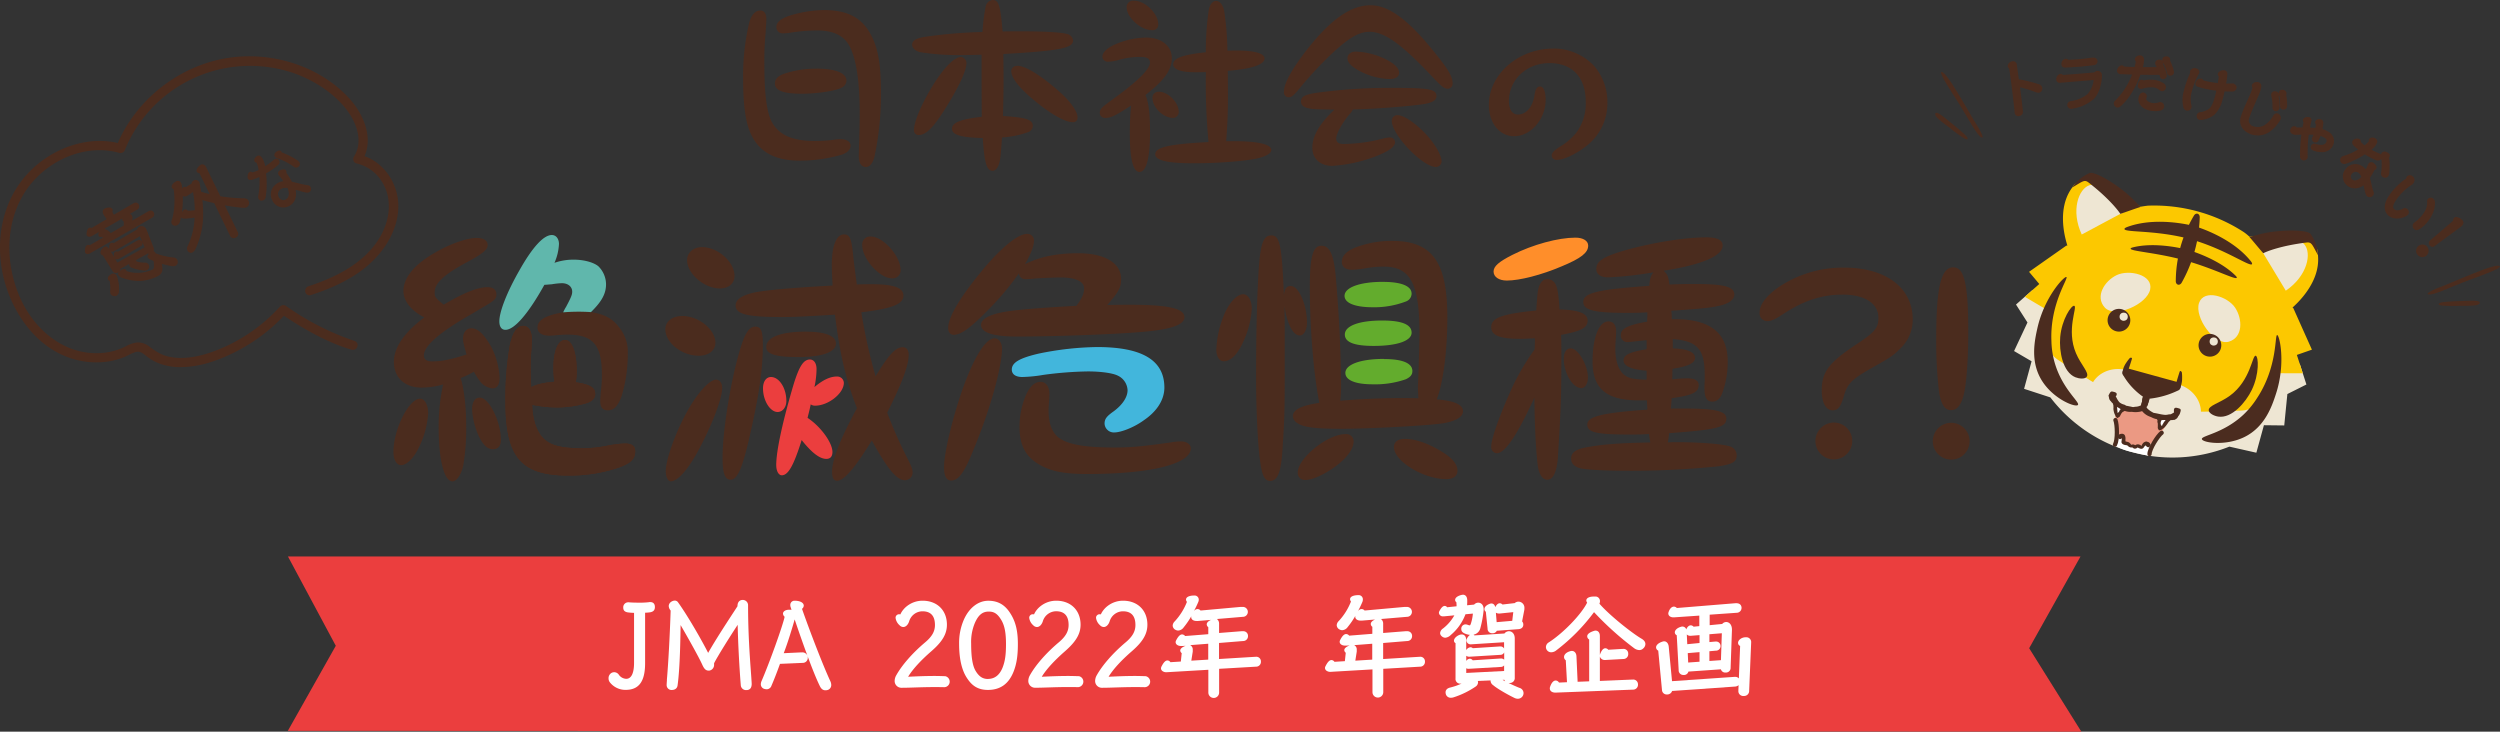 <svg xmlns="http://www.w3.org/2000/svg" viewBox="0 0 1427.37 417.73">
  <rect x="0" y="0" width="1427.37" height="417.73" fill="#333333" stroke="none"/>
  <defs>
    <style>
      .cls-1, .cls-9 {
        fill: #4b2c1e;
      }

      .cls-1, .cls-2, .cls-3, .cls-4, .cls-5, .cls-6 {
        fill-rule: evenodd;
      }

      .cls-2 {
        fill: #ff8e2a;
      }

      .cls-3 {
        fill: #63ac2d;
      }

      .cls-4 {
        fill: #42b6dc;
      }

      .cls-5, .cls-7 {
        fill: #eb3e3e;
      }

      .cls-6 {
        fill: #60b7ac;
      }

      .cls-16, .cls-8 {
        fill: #fff;
      }

      .cls-10 {
        fill: #fcc800;
      }

      .cls-11 {
        fill: #eee6d3;
      }

      .cls-12, .cls-13, .cls-15 {
        fill: #4b2c1f;
      }

      .cls-13, .cls-15, .cls-16 {
        stroke: #4b2c1f;
      }

      .cls-13, .cls-15 {
        stroke-miterlimit: 10;
      }

      .cls-13 {
        stroke-width: 3.26px;
      }

      .cls-14 {
        fill: #eb9983;
      }

      .cls-15 {
        stroke-width: 1.18px;
      }

      .cls-16 {
        stroke-linecap: round;
        stroke-linejoin: bevel;
        stroke-width: 2.44px;
      }
    </style>
  </defs>
  <g id="レイヤー_2" data-name="レイヤー 2">
    <g id="レイヤー_8のコピー" data-name="レイヤー 8のコピー">
      <g id="レイヤー_7のコピー" data-name="レイヤー 7のコピー">
        <path id="絶滅危惧種_" data-name="絶滅危惧種 " class="cls-1" d="M303.86,231.12a70.87,70.87,0,0,0,14.52,1.51,60.92,60.92,0,0,0,15.88-2.27c3.78-1.06,5.59-2.87,5.59-5.44,0-3.63-3-5.45-11.18-6.66a27.37,27.37,0,0,0,.61-6c0-11-2.58-18.15-6.66-18.15s-6.65,6.35-6.65,16a48.17,48.17,0,0,0,.6,7.87c-6.21.45-11,1.66-13.31,3.17-.16-5.59-.3-8-.3-10.28,0-3.63.14-8,.44-11.19.16-2.41.3-4.39.3-5.45,0-5.14-1.81-8.17-5-8.17-3.48,0-5.9,3.64-7.56,10.74a180.46,180.46,0,0,0-2.58,32.07c0,32.22,8.79,42.65,36.15,42.65a87.53,87.53,0,0,0,27.08-4.08c8-2.57,10.88-5.15,10.88-9.68,0-3.18-1.95-4.54-5.89-4.54a66.33,66.33,0,0,0-9.83,1.21,71,71,0,0,1-14.68,1.51c-16.32,0-22.54-3-26.32-12.71A38.28,38.28,0,0,1,303.86,231.12Zm-28.43-55.51c7.11-4.09,8-5,8-7.56s-1.81-4.09-5-4.09c-5.75,0-13.61,3.18-25.1,10-5-4.09-5.15-4.39-5.15-7.11,0-5.15,5.3-10.14,18.61-17.25,8.77-4.68,11.64-7.11,11.64-9.68s-2.27-4.08-6.35-4.08c-5.29,0-15,3.33-23.29,8.17-12.1,6.8-18.45,14.52-18.45,22.08,0,5.75,4.38,11.34,11.94,15.13-11.34,8.47-17.39,17.09-17.39,25.4,0,8.93,6.2,14.68,15.73,14.68a44.87,44.87,0,0,0,12.4-1.81,110.53,110.53,0,0,0-2.57,24.66c0,18.45,3.18,30.7,7.87,30.7,2.57,0,5.44-4.39,6.35-10.13a126.35,126.35,0,0,0,1.51-21.63c0-10.59-1.21-21.18-3.18-27.23a51.59,51.59,0,0,0,7.57-3.63,45.4,45.4,0,0,0,3.93,6.05,10.28,10.28,0,0,0,6.66,3.48c2.72,0,4.08-2,4.08-6.2a43.56,43.56,0,0,0-4.84-17.69c-4.24-7.26-7.56-10.44-11.34-10.44-2.73,0-4.69,2.41-4.69,5.75,0,1.81.3,3.17,2,9.22-8.92,2.88-14.37,3.94-19.5,3.94-3.33,0-4.84-1.06-4.84-3.48,0-5.45,9.38-13.47,27.53-23.75ZM273.92,227c-2.73,0-4.39,2.58-4.39,6.66a42.38,42.38,0,0,0,4.23,16.18c2.57,4.69,4.69,6.66,7.72,6.66,2.88,0,4.53-2,4.53-5.3C286,240.66,279.21,227,273.92,227Zm-34,.61c-6.5,0-15.28,17.54-15.28,30.4,0,4.54,1.81,7.56,4.39,7.56,3,0,6.81-3.62,9.53-8.92a51.37,51.37,0,0,0,5.9-20.72c0-4.69-2-8.32-4.54-8.32Zm251.89-49.31c17.69-2.12,24-4.69,24-9.53,0-4.54-5.59-6.5-18.13-6.5-1.67,0-5,0-8.49.15-1.34-10.28-1.5-11.34-2-15.88-1-10.44-2-12.71-5.28-12.71-4.39,0-7,6.51-7,17.39,0,3.33.16,6.06.46,11.8-24.37,1.36-36.75,2.57-43.71,3.78-7.72,1.52-11.66,4.09-11.66,7.57,0,5,6.52,6.65,26.78,6.65,6.19,0,12.1-.3,29.94-1.36,2.73,22.23,6.21,37.21,12.56,53.39-9.69,17.85-14.21,29.5-14.21,36.3,0,3.48.9,5.14,2.87,5.14,3.93,0,10.28-7.41,19.81-23,8.93,16.19,14.21,22.69,18.9,22.69a4.39,4.39,0,0,0,4.4-4.38c0-1.81-.46-3.18-3-8.17a256.65,256.65,0,0,1-11.5-26c8.49-16.94,12.27-27.07,12.27-33,0-2.72-1.21-4.39-3.34-4.39-4.08,0-7.86,3.94-15.58,16.64A318,318,0,0,1,491.77,178.33Zm5.28-43.26a4.51,4.51,0,0,0-4.82,4.19,3.53,3.53,0,0,0,0,.65c0,8,10,19.06,17.09,19.06a4.57,4.57,0,0,0,4.84-4.29,2.67,2.67,0,0,0,0-.4c0-8.16-10-19.21-17.11-19.21Zm-36.89,54.3c-14.37,0-22.7,3.18-22.7,8.77,0,4.09,5.31,5.75,18.46,5.75,13.47,0,21.33-2.87,21.33-7.71C477.25,191.8,471.36,189.37,460.16,189.37Zm-59.45-48.25c-4.83,0-8.46,3.18-8.46,7.41,0,7.71,9.69,16.19,18.75,16.19,5,0,8.33-2.88,8.33-7.11,0-8-9.39-16.49-18.62-16.49Zm-11.18,39.33c-5.61,0-9.69,3-9.69,7.56,0,7.71,9.39,15.12,19.06,15.12,5.75,0,9.53-3,9.53-7.41,0-7.56-9.53-15.27-18.9-15.27Zm41.74,6.05c-4.08,0-6.66,4.68-10.29,18.45-4.69,17.69-8.47,42.5-8.47,56.41,0,8.93,1.37,12.56,4.55,12.56,3.78,0,6.49-6.05,10.27-21.93,6.05-26.17,8.18-40.54,8.18-55.36,0-7.56-1.06-10.13-4.24-10.13ZM409,216.75c-3.94-.16-11.34,8.16-17.39,19.5-6.35,11.8-11.5,26.47-11.5,32.82,0,3.33,1.37,5.9,3,5.75,3.78-.15,9.37-6.36,15-16.49,8-14.52,14.23-30.71,14.23-36.76,0-2.85-1.37-4.67-3.34-4.82Zm223.25-42.66c6.66-7.71,7.86-10,7.86-14.82,0-9.08-9.36-14.68-24.48-14.68-12.41,0-21.8,2-30.4,6.21,3.62-6.36,5.12-10.29,5.12-13.62a3.7,3.7,0,0,0-3.76-3.64l-.32,0c-4.82,0-14.35,7.57-24.35,19.51-13.31,15.88-20.56,27.83-20.56,34.18,0,2.41,1.2,3.93,3.17,3.93,4.08,0,9.37-3.78,18.9-13.46a161.59,161.59,0,0,0,18.32-21.63,3.61,3.61,0,0,0,3.89,3.34h.19A46.9,46.9,0,0,0,591,159c2.55-.15,11.18-.6,14.35-.6,8.63,0,13.61,2.27,13.61,6.2,0,3-1,5.44-4.38,10-21.33,1.21-34.64,2.27-41.13,3.48-8.63,1.51-13.31,4.08-13.31,7.41,0,4.39,6.79,6.66,20.4,6.66,20.43,0,54.91-1.21,70.65-2.57,17.23-1.37,25.09-4.09,25.09-8.47,0-5-9.37-7.11-30.7-7.11-3.78,0-7.4,0-13.31.16Zm-64.41,19.06c-5,0-11.5,10.28-18.16,28.74C543.8,238.68,539,258.64,539,266.66c0,5.14,1.35,7.71,4.09,7.71,4.08,0,7.39-4.39,12.4-16.79,9.23-22.08,16-45.53,16.63-57.78.16-3.78-1.67-6.65-4.22-6.65ZM594.18,218c-3.64,0-6.65,3-8.92,8.78a46.94,46.94,0,0,0-3.18,16.94c0,9.68,3,16,9.53,20.42,7,4.68,15,6.5,29,6.5,36.45,0,59.29-5.75,59.29-14.68,0-2.27-2.41-3.93-5.59-3.93a32.4,32.4,0,0,0-6.05.6c-16.34,2.27-22.4,2.88-32.23,2.88-14.65,0-24-1.36-29.63-4.39-5.15-2.72-7.72-8.32-7.72-16.64,0-1.51.16-3.78.3-5.9a33.93,33.93,0,0,0,.16-3.78c0-4.07-2-6.79-5-6.79Zm138.87-49.61c-1.21-28.88-2.43-34-7.26-34-4.24,0-6,4.54-6.95,16.94-1.07,14.83-1.67,35.85-1.67,64.44,0,18.6,1,40.38,2.57,49.46,1,6.65,2.57,9.37,5.43,9.37,4.24,0,6.21-5,7-17.09,1.34-20.57,1.34-20.57,1.34-59,0-11.95,0-13.92-.14-23.6,1.65,10.59,5,16.64,8.77,16.64,2.27,0,4.08-3.18,4.08-7.26,0-10.29-4.68-21-9.23-21-2.41,0-3.62,1.66-3.92,5.14Zm87.26,59.6c3.64-9.23,6.05-27.53,6.05-46.74,0-31.76-8.61-43.71-31.61-43.71a57.05,57.05,0,0,0-21.63,4.08c-4.52,2-7,4.54-7,7.87,0,2.87,2.14,4.54,5.92,4.54a52.62,52.62,0,0,0,7.09-.76,62.44,62.44,0,0,1,10.74-1.06c15.44,0,20.57,9.68,20.57,38.27,0,3.62-.45,19.36-.61,23.89-.14,3.48-.3,5.75-.3,7s.16,3.33.3,6.05c-4.22-.15-7-.15-9.37-.15-10.13,0-22.37.45-35.24,1.51a69.51,69.51,0,0,0,.46-9.68c0-14.82-1.06-38.56-2.87-59.29-1.07-14.21-3.48-19.5-8.33-19.5s-6.65,6.05-6.65,23.9c0,23.29,2.27,50.21,5.45,65.79-10.3,1.51-15.14,3.93-15.14,7.71a5.06,5.06,0,0,0,2.73,3.94c3.18,2.27,10.13,3.17,25,3.17,16,0,49.62-1.81,58.23-3.17,7.11-1.21,11.2-3.63,11.2-6.81,0-3.78-4.85-6.05-15-6.81ZM710.05,168c-3.78-.15-8.46,4.84-11.5,12.56a57.15,57.15,0,0,0-4.08,19.05c0,3.94,1.67,6.66,4.24,6.66,3.94,0,7.86-3.93,11-10.89a52.4,52.4,0,0,0,5-19.06c0-4.68-2-8.16-4.68-8.31Zm92,82.59c-3.92,0-6.19,1.66-6.19,4.68,0,8,16.79,18.3,29.94,18.3,3.94,0,6.35-1.81,6.35-4.84,0-3.62-3-7.26-8.77-10.74-7.72-4.83-15.28-7.4-21.33-7.4Zm-33.88-2.73c-10.29,0-27.22,13.77-27.22,21.93a4,4,0,0,0,4.39,4.24c3.47,0,8.62-2.12,14.51-5.9,8.16-5.29,13-11.34,13-16.18a4.15,4.15,0,0,0-4.19-4.12,3.89,3.89,0,0,0-.49,0ZM955,193.6c14.08,1.06,18.3,5.75,18.3,20.42v3.63c-.14,1.67-.14,3.33-.14,3.94,0,5.44,1.35,7.71,4.52,7.71,2.58,0,4.55-1.67,5.75-5.14a51.27,51.27,0,0,0,3-17.85c0-16-9.83-24.05-29.8-24.05h-2.13a28,28,0,0,0-.3-4.84c17.85-1.21,22.1-1.66,27.52-2.87s8.49-3.48,8.49-6.36c0-4.53-5.75-6.05-23-6.05-3.32,0-6.36,0-14.06.31-.6-4.69-1.22-6-3.33-7.87,22.07-3.48,33.73-8.47,33.73-14.37,0-3.17-3-4.69-9.39-4.69-13.14,0-33.57,3.48-49.45,8.32-10,3.18-13.31,5.6-13.31,9.83,0,2.88,2.57,4.69,6.65,4.69a204.61,204.61,0,0,0,26-2.87c-1.65,2.12-2,3.48-2.42,7.71-30,2.12-37.65,4.09-37.65,9.23,0,4.69,6.35,6.2,24.49,6.2,4.1,0,7,0,12.1-.3v2l-.14,3.33c-10.6,1.81-15,3.93-15,7.41a3.73,3.73,0,0,0,4.08,4.24q1.59-.08,3.18-.3l5.45-.61,2-.15v5.14c-9.39,1.52-13.17,3.18-13.17,6.36s4.39,5.29,13.17,5.89v5.15c-8-.15-10.6-.91-13.31-3.18-2.88-2.72-4.55-7.86-4.55-14.22,0-1,0-2.41.14-4.38s.33-4.09.33-5.45c0-3.93-1.53-6.05-4.41-6.05-5.43,0-9.07,9.23-9.07,22.84,0,15.58,7.87,22.23,26.32,22.23h4.69l.3,5.3c-25.86,1.81-34.32,3.93-34.32,8.47s5,5.75,24.49,5.75c3.94,0,6.21,0,10.73-.31.31,2.27.31,2.57.77,4.84-17.86.31-27.83,1.06-37.66,3-5.15,1.06-7.56,3-7.56,6.2,0,2.57,1.51,4.24,4.38,5.3s14.36,1.66,29.64,1.66a495.44,495.44,0,0,0,50.22-2.57c8-1.21,10.28-2.57,10.28-6.2a5.22,5.22,0,0,0-3.92-5.15c-3.78-1.36-17.09-2.41-30.56-2.41-.61,0-2.72,0-4.83.15.3-1.51.44-2.57.74-5.29,27.39-2,32.68-3.33,32.68-8.32,0-4.24-6.06-5.75-23.91-5.75H954l.46-5.9c11.8-1.66,15.42-3.32,15.42-7.56,0-2.41-2.27-3.78-6.19-3.78a74,74,0,0,0-8.93.6l.14-6.05c9.09-1.36,12.87-3.33,12.87-6.2q0-5-12.71-5.44v-5.29Zm-78.65,2.12-.16,3.78a132.65,132.65,0,0,0-14.66,25.88c-6,13.61-10.13,25.41-10.13,29.64a3.55,3.55,0,0,0,3.18,3.78c4.68,0,11.64-10.28,21.47-31.76.14,14.67.76,28.43,1.81,37.81.6,5.75,2.73,9.07,5.61,9.07,3.32,0,5.43-4.69,6-12.7,1.65-26.62,2-34.34,2-57.33,0-4.38,0-6.8-.14-12.7,11.5-2.12,15.12-4.08,15.12-8.17s-5-6.05-16-6.35c-.61-8.47-1.07-11.19-1.83-13.16a5.63,5.63,0,0,0-5-4.23c-2.11,0-3.78,1.36-4.85,4.08-.74,2.27-1,3.78-1.64,13.91-19.83,2-25.72,4.24-25.72,9.53,0,4.69,4.83,6.66,16.63,6.66,1.83,0,4.68-.15,8.32-.3v2.57Zm20.43,3.18c-2.43,0-3.94,2.27-3.94,5.9,0,8.31,5.15,16.79,10,16.79,2.11,0,3.78-2.58,3.78-6.05,0-7.11-5.61-16.64-9.83-16.64Zm155-30.71c12.85,0,20.71,5,20.71,13.31,0,5.6-2,8-11.48,14.37-16.79,11-20.89,16.34-20.89,27.08,0,7,2.43,11.34,6.21,11.34,3,0,4.69-2,6.36-8,2-7,4.38-9.52,14.37-15.28,12.39-7,13.45-7.56,18-12.1a22.67,22.67,0,0,0,7-16.48c0-18.15-15.28-29.65-39.32-29.65a66.15,66.15,0,0,0-37.52,11.35c-6.8,4.84-10.58,9.83-10.58,14.21a4.47,4.47,0,0,0,3.92,5,3.59,3.59,0,0,0,.47,0c2.27,0,4.22-.9,8.92-3.93,11.65-7.7,22.08-11.18,33.88-11.18Zm-4.54,73.06a10.63,10.63,0,0,0-10.74,10.43,10.52,10.52,0,1,0,10.74-10.42Zm68.07-88.63c-7.11,0-9.83,11.34-9.83,41a241.83,241.83,0,0,0,1.67,30.56c1.21,7,3.32,10,6.8,10,3.33,0,5.61-2.73,7.11-8.32,1.67-6.05,2.72-20.72,2.72-36.3,0-27.23-2.27-36.91-8.47-36.91Zm-1.06,88.78a10.51,10.51,0,1,0,10.29,10.73v-.29a10.53,10.53,0,0,0-10.29-10.44Z"/>
        <path id="絶滅危惧種_2" data-name="絶滅危惧種 2" class="cls-1" d="M303.86,231.12a70.87,70.87,0,0,0,14.52,1.51,60.92,60.92,0,0,0,15.88-2.27c3.78-1.06,5.59-2.87,5.59-5.44,0-3.63-3-5.45-11.18-6.66a27.37,27.37,0,0,0,.61-6c0-11-2.58-18.15-6.66-18.15s-6.65,6.35-6.65,16a48.17,48.17,0,0,0,.6,7.87c-6.21.45-11,1.66-13.31,3.17-.16-5.59-.3-8-.3-10.28,0-3.63.14-8,.44-11.19.16-2.41.3-4.39.3-5.45,0-5.14-1.81-8.17-5-8.17-3.48,0-5.9,3.64-7.56,10.74a180.46,180.46,0,0,0-2.58,32.07c0,32.22,8.79,42.65,36.15,42.65a87.53,87.53,0,0,0,27.08-4.08c8-2.57,10.88-5.15,10.88-9.68,0-3.18-1.95-4.54-5.89-4.54a66.33,66.33,0,0,0-9.83,1.21,71,71,0,0,1-14.68,1.51c-16.32,0-22.54-3-26.32-12.71A38.28,38.28,0,0,1,303.86,231.12Zm17.69-52.79c-10,1.67-14.67,4.39-14.67,8.62,0,3,2.43,4.69,6.81,4.69a30.26,30.26,0,0,0,4.25-.3c2.25-.15,4.22-.3,5.89-.3,14.81,0,19.82,5.9,19.82,23.14A73.41,73.41,0,0,1,343,224c-.14,2.12-.3,4.08-.3,4.84,0,3.78,1.36,5.44,4.4,5.44,3.48,0,5.89-2.57,7.86-8.31a82,82,0,0,0,3.48-24.2,22,22,0,0,0-5.15-15.13c-3.64-4.84-8.32-7.26-15.88-8.47C333.9,176.1,321.55,178.18,321.55,178.33Z"/>
        <path id="絶滅危惧種_3" data-name="絶滅危惧種 3" class="cls-2" d="M899.5,135.68c-9.83,0-24.34,3.93-36,9.83-7.72,3.93-10.75,6.5-10.75,9.53s3,5.14,7.58,5.14c7.26,0,19.8-3.18,31.44-8.17,10.9-4.53,15-7.71,15-11.79C906.76,137.49,903.89,135.68,899.5,135.68Z"/>
        <path id="絶滅危惧種_4" data-name="絶滅危惧種 4" class="cls-3" d="M789.17,183c-13.17,0-21.34,3-21.34,8,0,4.38,5.29,6.5,16.49,6.5,13.31,0,21.63-2.87,21.63-7.56S800.34,183,789.17,183Zm.44-22.08c-13.15,0-21.94,3.17-21.94,8,0,4.09,5.91,6.51,16.19,6.51a50.55,50.55,0,0,0,18.92-3.33,4.82,4.82,0,0,0,3.17-4.39C806,163.36,800.2,160.94,789.61,160.94Zm.6,44c-13.45,0-22.07,3.18-22.07,8,0,4.08,5.58,6.5,15.58,6.5a53.28,53.28,0,0,0,18.9-2.87c2.57-1.21,3.78-2.57,3.78-4.69C806.4,207.37,800.81,205,790.21,205Z"/>
        <path id="絶滅危惧種_5" data-name="絶滅危惧種 5" class="cls-4" d="M621.1,212.06c7.26,0,13.92.91,16.79,2.27a9.64,9.64,0,0,1,5.89,8.47c0,3.93-2.87,8.32-8,12.1-4.08,2.87-5.13,4.39-5.13,7a5.29,5.29,0,0,0,5.56,5h0c3.92,0,11.5-3,16.93-7,7.58-5.14,11.66-11.8,11.66-18.6,0-15.58-12.56-23.15-38.42-23.15a173.79,173.79,0,0,0-33.57,3.79c-10.9,2.57-15.12,5.14-15.12,9.07,0,2.72,2.25,4.24,6,4.24a81.33,81.33,0,0,0,12-1.21A209.77,209.77,0,0,1,621.1,212.06Z"/>
        <path id="絶滅危惧種_6" data-name="絶滅危惧種 6" class="cls-5" d="M465,221a50.73,50.73,0,0,0,1.2-10.28c0-3.33-1.5-5.45-3.78-5.45-3.64,0-6.05,3.79-9.23,13.92-6.21,20.87-10,38.11-10,46.28,0,3.48,1.37,5.9,3.18,5.9,3.64,0,6.81-5.6,11.34-20.11C463.48,258.5,468,262,471.8,262c2.27,0,3.48-1.36,3.48-3.93,0-5.29-6.65-14.52-14.21-19.5.9-3.63,1.06-4.09,1.81-7.72a3.88,3.88,0,0,0,2.57.76c7.42,0,16.34-7,16.34-13a3.75,3.75,0,0,0-3.88-3.63h-.06C474.07,214.93,469.83,216.9,465,221Zm-24.81-5.74c-2.74,0-4.55,2.57-4.55,6.5,0,7,4.08,13.47,8.33,13.47,2.87,0,5-2.72,5-6.35,0-7.27-4.08-13.62-8.76-13.62Z"/>
        <path id="絶滅危惧種_7" data-name="絶滅危惧種 7" class="cls-6" d="M321.55,178.33a21.76,21.76,0,0,1,1.67-3.17c2.72-5.15,3.48-6.81,3.48-8.63,0-2.87-2.41-4.84-5.89-4.84a41.08,41.08,0,0,0-5.75.61c-2,.15-3.34.3-4.24.3-9.07,16.33-17.09,25.71-22.24,25.71-2.27,0-3.48-1.81-3.48-4.84,0-5.59,4.39-16.79,11.5-29.19,7.42-13.16,13.76-20.1,18.46-20.1,2.41,0,4.08,2.11,4.08,5.14a29.81,29.81,0,0,1-2.57,10.74,32.9,32.9,0,0,1,11-1.81c5.75,0,11.34,1.51,14.07,3.78a14.59,14.59,0,0,1,4.38,10.28c0,5.3-2.41,9.83-8.62,15.89A104.07,104.07,0,0,0,321.55,178.33Z"/>
        <path id="日本社会の" class="cls-1" d="M490.32,89.06c0,4.08,1.47,6.28,4.08,6.28,2.19,0,4-2.2,4.91-6A172.08,172.08,0,0,0,503,53.31c0-17.56-1.87-27.39-6.9-35.44C490.94,9.51,482.9,5.74,470.35,5.74a69.58,69.58,0,0,0-20.28,3.45c-4.71,1.78-6.8,3.66-6.8,6.28a3.53,3.53,0,0,0,3.48,3.58,4.07,4.07,0,0,0,.5,0c.73,0,1.77-.1,2.82-.2a102.87,102.87,0,0,1,16.52-1.46c9.09,0,15.26,2.92,18.4,8.88,3.86,7.22,5.85,20.18,5.85,38.37,0,4.7-.2,14.11-.42,19.34ZM466,39.2A57.63,57.63,0,0,0,447,42.34c-3.13,1.36-4.58,3-4.58,5.33,0,4,4.8,5.85,15.26,5.85,8.88,0,19.64-1.67,22.78-3.45a4.6,4.6,0,0,0,2.83-4c0-4.39-6.27-6.9-17.35-6.9Zm14.1,40.25a39.58,39.58,0,0,0-5.33.52,87.13,87.13,0,0,1-9.41.52c-13.07,0-20.69-3.45-24.77-11-2.82-5.33-4.18-16-4.18-32.83a168.69,168.69,0,0,1,.72-18c.32-4.81.42-6.38.42-7.94C437.52,7.63,436.28,6,434,6c-2.71,0-4.9,2.41-6.15,6.58a132.29,132.29,0,0,0-3.56,32.93c0,13.38,1.25,23.33,3.86,29.69,4.61,11.19,13.69,16.52,28.45,16.52a85.81,85.81,0,0,0,24.15-3.45c3.14-1.15,4.9-2.93,4.9-5.12s-2.19-3.66-5.54-3.66Zm92.56-13.17c.2-9.2.32-13.8.32-20.28,0-4,0-4.71-.12-15.16C605,29,612.68,27.49,612.68,23.1A4.38,4.38,0,0,0,609,19.34c-3.78-.94-12.87-1.46-26.56-1.46-2.09,0-5.65,0-10,.1-1.27-14.74-2.21-18-5.65-18a4.61,4.61,0,0,0-4.08,4.08,106.1,106.1,0,0,0-1.77,14.21A272.09,272.09,0,0,0,528.3,21c-5.33.84-7.52,2.2-7.52,4.5,0,1.88,1.77,3.55,4.5,4.28a140.5,140.5,0,0,0,24.15,1.67c2.19,0,6.17-.1,11-.2,0,16.73,0,18.82.1,35.44-12.13,1.36-17,3.35-17,6.8s4.82,5,17.57,5.33c.94,14.43,2.29,18.71,5.65,18.71,1.57,0,3-1.67,3.76-4.39s.94-5.23,1.57-14.63a55.49,55.49,0,0,0,14.53-2.93A4,4,0,0,0,589.68,72c0-3.67-3.56-4.92-17-5.76Zm7.94-28.65a3.06,3.06,0,0,0-3.23,2.89v0c0,4,4.7,9.93,13.69,17.25,9.1,7.53,17.15,12,21.53,12a2.47,2.47,0,0,0,2.63-2.3,2.18,2.18,0,0,0,0-.51c0-3.35-4.28-9.41-10.75-14.95-10.68-9.41-19.67-14.75-23.85-14.43Zm-32-5.12c-3.33,0-8.66,5.12-14.21,13.49-7.22,11-12.55,23-12.55,28.12a2.7,2.7,0,0,0,2.34,3l.18,0c4.7,0,9.41-5,18-19.45,5.85-9.82,9-16.93,9.41-21a3.64,3.64,0,0,0-3.05-4.16l-.09,0ZM654,54.25c10.77-8.36,15.06-14.42,15.06-21,0-7.11-6-11.81-14.84-11.81a46.33,46.33,0,0,0-18.82,4.5c-3.88,2-6,4.28-6,6.48a3.06,3.06,0,0,0,3.26,2.81,24.89,24.89,0,0,0,6.57-1.15,44,44,0,0,1,12-1.57c3.56,0,5.33,1,5.33,3.14,0,4-7.32,11.08-22.36,21.85-5.55,4.07-6.27,4.91-6.27,7.11A2.91,2.91,0,0,0,631,67.33l.17,0c3.13,0,6.05-1.46,14.63-7.1-.51,5.38-.76,10.79-.74,16.2,0,14.32,1.89,21.74,5.55,21.74,3.86,0,6-7.84,6-22.68,0-10.55-.82-17.34-2.61-21.21Zm46.1,26.34c.74-10,1-16.62,1-26.66,0-2.5,0-2.5-.1-13.48,13.8-1.15,21-3.55,21-7.11,0-2.81-5.75-4.49-15.68-4.49-1.47,0-3.14,0-5.53.1A162.69,162.69,0,0,0,699,6.58c-.62-3.66-2.49-6.06-4.7-6.06-2,0-3.66,2.19-4.18,5.33a162.52,162.52,0,0,0-1.67,24c-13.07,1.36-18.6,3.35-18.6,6.8,0,3,4.28,4.6,12.65,4.6,1.46,0,3.43,0,6-.11A357.23,357.23,0,0,0,690,81.11c-22.48,1.15-30.42,2.93-30.42,7,0,3.45,7,5.12,21.95,5.12s32.19-1.46,38.06-3.24c4.06-1.15,6.27-2.72,6.27-4.39,0-3.24-7.84-5-21.43-5h-4.4ZM647.48.41a3.76,3.76,0,0,0-4.24,3.2,3.57,3.57,0,0,0,0,.46c0,5.85,8,13.17,14.52,13.17a3.19,3.19,0,0,0,3.54-2.78,3.54,3.54,0,0,0,0-.56c0-6.16-7.42-13.48-13.8-13.48Zm14.22,52A3.42,3.42,0,0,0,658,55.42a2.79,2.79,0,0,0,0,.5c0,5.43,6.17,11.4,11.7,11.4A3.34,3.34,0,0,0,673,64v-.14c0-5.33-6.08-11.49-11.3-11.49ZM772.48,62.51c13.89-.32,37-2.2,42.34-3.45,3.66-.84,5.33-2.2,5.33-4.18,0-4-4.18-4.71-25.52-4.71A304,304,0,0,0,751.57,53c-6.7,1-8.79,2.19-8.79,5,0,2,1.57,3.35,4.51,3.87s2.91.52,14.63.73c-8.58,8-12.64,15.06-12.64,21.75,0,6.27,4.48,10.35,11.38,10.35a83.73,83.73,0,0,0,24.26-5.23c8.15-3.14,11.6-5.65,11.6-8.36a2.91,2.91,0,0,0-3.17-2.63h-.06a19.12,19.12,0,0,0-4,.73,93,93,0,0,1-22.38,3c-2.61,0-4-1-4-3.14,0-2.72,3.56-9.2,7.74-14a7.75,7.75,0,0,0,1.77-2.6ZM782.51,3c-11,0-22.26,7.74-35.45,24.26-9.28,11.81-14,20.17-14,25.09a2.78,2.78,0,0,0,2.3,3.2l.32,0c1.76,0,3-1,6.67-5.54a222.5,222.5,0,0,1,15.58-17c11.4-11,17.57-14.85,24-14.85,8.68,0,18.62,7.22,36.79,26.66,4.6,4.81,6,5.85,8,5.85a2.84,2.84,0,0,0,2.64-3c0-.07,0-.14,0-.21,0-4-2.94-8.67-12.55-20.28C803.22,10.67,792.44,3,782.51,3Zm-8.26,26.45c-3,0-4.91,1.47-4.91,3.87s2.19,4.71,7.32,7.42a38.91,38.91,0,0,0,16.73,4.39c3.44,0,5.43-1.35,5.43-3.55,0-2.61-2.52-5.12-7.42-7.64a42.35,42.35,0,0,0-17.15-4.48Zm23.62,36.28a3.21,3.21,0,0,0-3.24,3.15V69c0,7.94,17.58,26.34,25.2,26.34A3.28,3.28,0,0,0,823.08,92v0c-.22-3.76-4-10.14-9.1-15.58-6.18-6.46-12.85-10.85-16.11-10.64Zm89.09-38c-20.09,0-36.9,14.67-36.9,32.19,0,10.35,6.12,17.86,14.42,17.86,9.55,0,18-9.81,18-20.78,0-4.78-1.16-7.61-3.19-7.61-1.77,0-2.74,1.59-3.18,5-1,6.54-4.68,11-9.47,11-3.17,0-5.13-2.83-5.13-7.69,0-12.21,10.1-21.67,23.09-21.67,13.18,0,20.78,8.14,20.78,22.2A27.81,27.81,0,0,1,900,75.73a33.47,33.47,0,0,1-9.37,8c-3.72,2.48-4.69,3.54-4.69,5.23a2.67,2.67,0,0,0,3,2.32l.15,0c3.62,0,10.78-3.37,16-7.44a30.71,30.71,0,0,0,12.65-24.94A31.52,31.52,0,0,0,910.2,37.7a31.88,31.88,0,0,0-23.24-10Z"/>
      </g>
      <g id="レイヤー_3のコピー" data-name="レイヤー 3のコピー">
        <polygon class="cls-7" points="1158.55 370.1 1188.34 417.73 164.34 417.27 191.72 368.71 164.41 317.73 1187.86 317.73 1158.55 370.1"/>
        <g>
          <path class="cls-8" d="M371.21,343.75a2.9,2.9,0,0,0-.78.08,43.94,43.94,0,0,1-5.85.25c-2.26,0-4.32-.07-5.59-.2h-.32a2.84,2.84,0,0,0-2.83,3c0,1.61.79,2.46,2.6,2.76a30.45,30.45,0,0,0,3.57.27V378.5c0,5.85-1.58,9.07-4.45,9.07a5.34,5.34,0,0,1-4.21-2.31,3.25,3.25,0,0,0-2.61-1.46,3.32,3.32,0,0,0-1.48.32,3.49,3.49,0,0,0-1.81,3.16,3.72,3.72,0,0,0,.65,2.16,11.26,11.26,0,0,0,9.14,4.44c7.56,0,11.08-4.83,11.08-15.18V349.83a26.13,26.13,0,0,0,2.82-.23c1.89-.32,2.77-1.25,2.77-3C373.91,344.26,372.45,343.75,371.21,343.75Z"/>
          <path class="cls-8" d="M429,387.42c-.09-1.36-.2-2.85-.32-4.49-.62-8.6-1.57-21.61-1.57-37.39a3,3,0,0,0-3.15-3c-.68,0-2.88.26-2.9,3.59l-1,1.54c-4.37,6.69-11.54,17.63-15.75,25.09-3.6-7.14-11.65-21.18-17.17-28.86a2.26,2.26,0,0,0-1.91-1,3.94,3.94,0,0,0-2.1.75,3,3,0,0,0-1.32,2.34,4.25,4.25,0,0,0,1.1,2.6c-.5,14.78-1.31,29.83-2.14,39.34l0,.57c-.07.94-.15,2.1-.15,2.61a2.77,2.77,0,0,0,2.89,2.83c1.9,0,3.12-.95,3.35-2.6,1-7.19,1.52-18.47,1.73-34.45,4.38,7.52,10.41,18.31,12.31,22.5.87,1.91,1.75,3.5,3.67,3.5H405a3.33,3.33,0,0,0,2.7-3.54,5.31,5.31,0,0,0,0-.67c2.17-4.24,8.8-14.82,13.47-21.93.23,10.5.91,23.69,1.77,34.36a3,3,0,0,0,3.15,2.9c2,0,3-1.12,3.09-3.35,0-.76-.11-2.24-.18-3.13Z"/>
          <path class="cls-8" d="M457.9,347.62a2.45,2.45,0,0,0,1-1.82c0-1.71-2.11-2.83-5.37-2.83a2.4,2.4,0,0,0-2.31,2.31,3.79,3.79,0,0,0,.23,1.47l.47,1.42a11.66,11.66,0,0,0-1.18-.06c-2.54,0-3.68,1.13-3.68,2.24a2.48,2.48,0,0,0,.92,1.79c-.92,4.71-8.64,26.28-13.22,36.82a5,5,0,0,0-.37,1.7,2.75,2.75,0,0,0,2.32,2.74,4.4,4.4,0,0,0,1,.15,2.93,2.93,0,0,0,2.77-2.08c1.45-3.34,3.21-7.85,4.85-12.44l12.95-.56a2.87,2.87,0,0,0,2.93-3,3.06,3.06,0,0,0-3.22-3h-.43l-10.09.47c2.43-6.3,4.92-14.6,6.24-19.27,6.45,19,11.29,31.82,14.39,38.07.77,1.6,1.8,2.38,3.15,2.38a3.45,3.45,0,0,0,.84-.07,2.9,2.9,0,0,0,2.51-2.95,5.21,5.21,0,0,0-.53-2.21C470.1,380.44,462.56,360.89,457.9,347.62Z"/>
          <path class="cls-8" d="M539.46,386.07c-2-.07-4-.13-5.88-.13-5.08,0-10.38.22-15.1.45,2.57-4.21,7-9.11,13.32-14.61s8.84-9.9,8.84-15.12c0-8.19-5.58-13.69-13.88-13.69-6.23,0-11,3.91-12.69,7.79a4,4,0,0,0-.57-.05,2,2,0,0,0-2.18,2.05,6.73,6.73,0,0,0,2.3,4.24,3,3,0,0,0,2.09,1c1.42,0,2.74-1.28,3.37-3.25a8,8,0,0,1,7.61-5.73c4.72,0,7.12,2.64,7.12,7.83,0,3.66-1.71,6.66-5.72,10-7.11,6-13.07,12.81-16.35,18.66a6.67,6.67,0,0,0-.94,3.23,3.86,3.86,0,0,0,4.13,3.94h.19c2.11,0,4.78-.09,7.6-.18,3.24-.1,6.92-.21,10.28-.21,2.1,0,4.27,0,6.08.06h.14a3.17,3.17,0,0,0,.24-6.31Z"/>
          <path class="cls-8" d="M564.26,343c-5.77,0-11,4.08-14,10.92a33.24,33.24,0,0,0-2.66,13.62c0,8.21,1.4,14.62,4.15,19.06,2.38,3.79,5.51,7.31,12.27,7.31,7.08,0,11.88-3.41,14.67-10.42,1.72-4.31,2.46-9,2.46-15.75,0-7.6-1.28-12.83-4.28-17.5C573.78,345.27,569.76,343,564.26,343Zm-.19,44.66c-3,0-5.15-1.41-7.09-4.7-1.7-2.9-2.5-7.79-2.5-15.42a28,28,0,0,1,2.08-11.78c2-4.61,4.39-6.58,7.9-6.58,2.79,0,4.89.83,7.34,5,1.8,3.13,2.57,7.18,2.57,13.54,0,6.12-.52,9.73-1.9,13.31C570.76,385.41,567.93,387.63,564.07,387.63Z"/>
          <path class="cls-8" d="M615.77,386.07c-2-.07-4-.13-5.88-.13-5.08,0-10.38.22-15.1.45,2.57-4.21,7.05-9.11,13.32-14.61s8.84-9.9,8.84-15.12c0-8.19-5.58-13.69-13.88-13.69-6.23,0-11,3.91-12.69,7.79a4,4,0,0,0-.57-.05,2,2,0,0,0-2.18,2.05,6.73,6.73,0,0,0,2.3,4.24,3,3,0,0,0,2.09,1c1.42,0,2.74-1.28,3.37-3.25A8,8,0,0,1,603,349c4.72,0,7.12,2.64,7.12,7.83,0,3.66-1.71,6.66-5.72,10-7.11,6-13.07,12.81-16.35,18.66a6.67,6.67,0,0,0-.94,3.23,3.86,3.86,0,0,0,4.13,3.94h.19c2.11,0,4.77-.09,7.6-.18,3.24-.1,6.92-.21,10.28-.21,2.1,0,4.27,0,6.08.06h.14a3.17,3.17,0,0,0,.24-6.31Z"/>
          <path class="cls-8" d="M653.92,386.07c-2-.07-4-.13-5.87-.13-5.08,0-10.39.22-15.11.45,2.57-4.21,7-9.11,13.33-14.61s8.83-9.9,8.83-15.12c0-8.19-5.58-13.69-13.88-13.69-6.22,0-11,3.91-12.68,7.79a4.26,4.26,0,0,0-.58-.05,2,2,0,0,0-2.18,2.05,6.73,6.73,0,0,0,2.3,4.24,3,3,0,0,0,2.09,1c1.42,0,2.75-1.28,3.38-3.25a8,8,0,0,1,7.61-5.73c4.72,0,7.11,2.64,7.11,7.83,0,3.66-1.71,6.66-5.71,10-7.11,6-13.07,12.81-16.36,18.66a6.78,6.78,0,0,0-.94,3.23,3.86,3.86,0,0,0,4.13,3.94h.2c2.1,0,4.77-.09,7.59-.18,3.25-.1,6.93-.21,10.28-.21,2.11,0,4.28,0,6.09.06h.14a3.17,3.17,0,0,0,.23-6.31Z"/>
          <path class="cls-8" d="M716.9,375h-.25L696,376.26v-9.15L709.7,366a2.76,2.76,0,0,0,2.84-2.89,2.63,2.63,0,0,0-2.83-2.71l-.4,0-.61,0-12.67,1v-5.18a3.34,3.34,0,0,0-1.22-2.8l14.77-1.24a2.83,2.83,0,1,0-.19-5.65l-.61,0-.59,0-22.74,2.05a2.43,2.43,0,0,0-1.76-.85,2.67,2.67,0,0,0-2.1,1.33c.93-1.76,1.81-3.56,2.53-5.27a3.54,3.54,0,0,0,.32-1.49A2.38,2.38,0,0,0,682,340c-3,0-4.84.87-4.84,2.32a2.16,2.16,0,0,0,.52,1.32,35.26,35.26,0,0,1-7,11.16,3.6,3.6,0,0,0-1.14,2.39,2.86,2.86,0,0,0,1.8,2.5,3,3,0,0,0,1.4.33,4.15,4.15,0,0,0,3.09-1.84,46.22,46.22,0,0,0,4.36-6.37,2,2,0,0,0-.07.59c0,1.26,1.24,2.14,3,2.14l.48,0,.4,0,7.42-.62c-1.65.77-2.44,1.61-2.44,2.58a2.09,2.09,0,0,0,.89,1.59v4l-13.23,1.05a2.3,2.3,0,0,0-1.71-.92c-1.18,0-2.29,1.14-3.51,3.57l-.07.19a1.82,1.82,0,0,0-.13.65c0,1.27,1.29,2.2,3.08,2.2l.53,0,.47,0,1.62-.12c-2,.78-3.06,1.69-3.06,2.71a2,2,0,0,0,.84,1.49l-.51,4.8-5.94.37a2.13,2.13,0,0,0-1.7-1c-1.17,0-2.28,1.17-3.55,3.79l0,.09a1.82,1.82,0,0,0-.13.65,2,2,0,0,0,1,1.64,3.54,3.54,0,0,0,2,.56H666l1-.06,22.9-1.34v13a3.08,3.08,0,0,0,6.16,0V381.86l21-1.22a2.76,2.76,0,0,0,2.86-2.95A2.63,2.63,0,0,0,716.9,375ZM681,372s0-.36,0-.56,0-.48,0-.55a2.72,2.72,0,0,0-1.49-2.55l10.33-.8v9.07l-9.66.59Z"/>
          <path class="cls-8" d="M810.58,375h-.25l-20.62,1.27v-9.15L803.38,366a2.76,2.76,0,0,0,2.84-2.89,2.63,2.63,0,0,0-2.83-2.71l-.4,0-.61,0-12.67,1v-5.18a3.34,3.34,0,0,0-1.22-2.8l14.77-1.24a2.83,2.83,0,1,0-.19-5.65l-.61,0-.59,0-22.74,2.05a2.43,2.43,0,0,0-1.76-.85,2.67,2.67,0,0,0-2.1,1.33c.93-1.75,1.81-3.56,2.53-5.27a3.54,3.54,0,0,0,.32-1.49,2.37,2.37,0,0,0-2.45-2.51c-3,0-4.85.87-4.85,2.32a2.16,2.16,0,0,0,.52,1.32,35.26,35.26,0,0,1-7,11.16,3.6,3.6,0,0,0-1.14,2.39,2.86,2.86,0,0,0,1.8,2.5,3,3,0,0,0,1.4.33,4.13,4.13,0,0,0,3.09-1.84,46.22,46.22,0,0,0,4.36-6.37,2,2,0,0,0-.07.59c0,1.26,1.24,2.14,3,2.14l.48,0,.4,0,7.42-.62c-1.65.77-2.44,1.61-2.44,2.58a2,2,0,0,0,.89,1.58v4l-13.23,1.05a2.3,2.3,0,0,0-1.71-.92c-1.18,0-2.29,1.14-3.51,3.57l-.07.19a1.77,1.77,0,0,0-.13.65c0,1.27,1.29,2.2,3.08,2.2l.53,0,.47,0,1.62-.12c-2,.78-3.06,1.69-3.06,2.71a2,2,0,0,0,.84,1.49l-.51,4.8-5.94.37a2.13,2.13,0,0,0-1.7-1c-1.17,0-2.28,1.17-3.51,3.7l-.07.18a1.77,1.77,0,0,0-.13.65,2,2,0,0,0,1,1.64,3.54,3.54,0,0,0,2,.56h.21l1-.06,22.9-1.34v13a3.08,3.08,0,0,0,6.16,0V381.86l20.95-1.22a2.76,2.76,0,0,0,2.86-2.95A2.63,2.63,0,0,0,810.58,375Zm-35.94-3v-.1c0-.07,0-.26,0-.46s0-.48,0-.55a2.73,2.73,0,0,0-1.48-2.55l10.32-.8v9.07l-9.66.59Z"/>
          <path class="cls-8" d="M867,343.5a3.26,3.26,0,0,0-2.17.84l-7,.81a2.17,2.17,0,0,0-1.54-.72c-1,0-1.89.8-2.54,2.23-.33-1.32-1.12-2.1-2.19-2.1a2,2,0,0,0-.73.1c-2.43.78-3.3,2.11-3.3,3.1a1.88,1.88,0,0,0,.8,1.52l1,9.64a2.55,2.55,0,0,0,2.7,2.63,2.63,2.63,0,0,0,2.58-1.42l12.42-.91c1.71-.15,2.7-1.11,2.7-2.64a2.53,2.53,0,0,0-.69-1.8l1.24-6.43a5.28,5.28,0,0,0,.08-1.09A3.48,3.48,0,0,0,867,343.5Zm-11.16,6.78h.52l7.64-.78-.58,4.95-8.91.77-.44-5.41A3.08,3.08,0,0,0,855.86,350.28Z"/>
          <path class="cls-8" d="M867.54,392.74c-1.57-.61-4-1.7-6.23-2.8a4.63,4.63,0,0,0,.54,0,2.8,2.8,0,0,0,3-3.08v-22.3c0-2.86-1.7-4.16-3.27-4.16a3.29,3.29,0,0,0-2.62,1.29l-17.11,1.09a2.75,2.75,0,0,0-.54-.41,5,5,0,0,0,3.91-3.77,62.87,62.87,0,0,0,1.86-10.24v-.56c0-2.55-1.59-3.71-3.07-3.71a3.13,3.13,0,0,0-2.36,1.1l-4,.39c0-.64.07-1.27.07-1.88v-.94c0-2.37-1.29-3.21-2.39-3.21a2.34,2.34,0,0,0-.44.06l-.17,0c-2.49.57-3.92,1.64-3.92,2.94a1.65,1.65,0,0,0,.72,1.3c.07.82.1,1.53.1,2.1v.21l-5.38.56a1.75,1.75,0,0,0-1.37-.77c-1,0-2,.95-3.07,3a2.2,2.2,0,0,0-.26,1,2.26,2.26,0,0,0,2.51,1.95,7,7,0,0,0,1.14-.07l5.17-.5a24.94,24.94,0,0,1-6.52,7.54,3.47,3.47,0,0,0-1.61,2.61,2.39,2.39,0,0,0,.82,1.7,3.23,3.23,0,0,0,2.07.94,5.1,5.1,0,0,0,3.2-1.57,28.66,28.66,0,0,0,8.39-11.84l4.23-.38a25,25,0,0,1-1.15,5.72c-.36,1-.51,1-.62,1a4.29,4.29,0,0,1-1.27-.34,3.92,3.92,0,0,0-1.19-.23,2.45,2.45,0,0,0-2.38,2.77c0,1.06.64,1.86,1.94,2.44a9.36,9.36,0,0,0,3,.79,5.52,5.52,0,0,0-1.86,2.49,1.41,1.41,0,0,0-.15.71,2.31,2.31,0,0,0,2.39,2.2h.18l18.92-1.2v3.6a2.3,2.3,0,0,0-2.21-1.19h-.24l-15.41,1a2.06,2.06,0,0,0-1.36-.54,3.17,3.17,0,0,0-2.4,1.65v-5.75c0-2.37-1.36-3.21-2.52-3.21a2.64,2.64,0,0,0-.82.09c-1.76.47-3.64,2-3.64,3.43a1.56,1.56,0,0,0,.88,1.45v20.1a2.67,2.67,0,0,0,3,3l.39,0a35.73,35.73,0,0,1-6.48,2.25c-1.65.38-2.6,1.38-2.6,2.75a4.15,4.15,0,0,0,.25,1.3,2.89,2.89,0,0,0,2.77,1.78,5.58,5.58,0,0,0,1.47-.22A48.67,48.67,0,0,0,842.51,392a3,3,0,0,0,1.38-2.37,2.31,2.31,0,0,0-.15-.83l7.29-.32a2.35,2.35,0,0,0,0,.27,3.17,3.17,0,0,0,1.4,2.39c2.67,2.27,8.89,5.73,12.28,7.36a4.37,4.37,0,0,0,1.87.45,3.23,3.23,0,0,0,2.7-1.39,3.2,3.2,0,0,0,.58-1.88A3.11,3.11,0,0,0,867.54,392.74Zm-30.39-11.2a2.6,2.6,0,0,0,1.25.31h.18l18.4-1.07a2.34,2.34,0,0,0,1.79-.88v3.2l-21.62,1.12ZM859.38,389c-.54-.29-1-.57-1.47-.83l1-.06A3,3,0,0,0,859.38,389Zm-22.23-14.6,0,0a2.64,2.64,0,0,0,1.62.55H839l17.7-1.07a2.31,2.31,0,0,0,2.11-1.4v4.2a2.43,2.43,0,0,0-1.83-.71h-.25L840.84,377a2.22,2.22,0,0,0-1.67-.92,2.55,2.55,0,0,0-2,1.31Z"/>
          <path class="cls-8" d="M932.16,388h-.22l-18.5.78v-13.9a2.92,2.92,0,0,0,2.91,1.95h.12l10.3-.57a2.76,2.76,0,0,0,2.86-3,2.65,2.65,0,0,0-2.89-2.77h-.36l-8.13.49a2.23,2.23,0,0,0-1.65-.86c-1.53,0-2.42,1.8-3.1,3.57l-.06.29V363.2c0-2.32-1.29-3.15-2.39-3.15a2.26,2.26,0,0,0-.78.1c-2.7.83-4.06,1.9-4.06,3.18a2.23,2.23,0,0,0,1.13,1.81V389l-6.6.26-.66-14.5c-.09-2.15-1.35-3.11-2.57-3.11a2.56,2.56,0,0,0-.76.08c-2.78.72-3.77,2.22-3.77,3.38a2.27,2.27,0,0,0,1,1.88l.69,12.52-4.57.2a2.29,2.29,0,0,0-1.88-1.18c-1.32,0-2.52,1.43-3.3,3.93l-.05.3a1.72,1.72,0,0,0,0,.37c0,1.37,1.29,2.32,3.14,2.32h.13l44.19-1.7a2.8,2.8,0,0,0,2.87-3.08A2.71,2.71,0,0,0,932.16,388Z"/>
          <path class="cls-8" d="M937.08,364.57c-5.58-3.31-18.27-13.38-23.9-19.9a3,3,0,0,0,.32-1.44,2.6,2.6,0,0,0-2.31-2.64c-.41,0-.79,0-1.16,0-2.63,0-4.33.88-4.33,2.25a2,2,0,0,0,.48,1.22c-3.31,6.7-13.58,17.37-21.93,22.72a3.19,3.19,0,0,0-1.61,2.64,3,3,0,0,0,3.09,3,4.75,4.75,0,0,0,2.91-1.16,108.93,108.93,0,0,0,21.47-21.75,174.59,174.59,0,0,0,22.8,20.5,5.3,5.3,0,0,0,3,1.15,3.1,3.1,0,0,0,2.36-1,3.35,3.35,0,0,0,1.16-2.36C939.46,366.87,939.05,365.68,937.08,364.57Z"/>
          <path class="cls-8" d="M997,363.84h-.26c-2.52,0-4.4,1.69-4.4,3.2a1.91,1.91,0,0,0,1.18,1.76l-.72,18.56a2.62,2.62,0,0,0-2.1-.91h-.31l-35.75,2.46-1.88-19.67c-.16-1.82-1.22-3.08-2.58-3.08a2.12,2.12,0,0,0-.76.1c-2.4.7-3.89,2-3.89,3.36a2.15,2.15,0,0,0,1.24,1.86l2.16,22.73a2.69,2.69,0,0,0,2.83,2.3,2.93,2.93,0,0,0,2.93-2L990.49,392a3.36,3.36,0,0,0,2.15-.82l-.12,3.1v.13a2.77,2.77,0,0,0,3.08,2.95,2.88,2.88,0,0,0,3.08-3l1.14-27.37v-.13A2.74,2.74,0,0,0,997,363.84Z"/>
          <path class="cls-8" d="M955.4,352.48h.37l14.45-1v6l-3.27.33a2.23,2.23,0,0,0-1.59-.78c-1.07,0-2.05.92-2.59,2.35a2.33,2.33,0,0,0-2.2-1.66,1.67,1.67,0,0,0-.68.11c-2.16.55-3.66,1.88-3.66,3.23a1.86,1.86,0,0,0,1.1,1.64l1.1,19.87a2.64,2.64,0,0,0,2.83,2.8,2.56,2.56,0,0,0,2.74-1.93l18.54-1.3a2.55,2.55,0,0,0,2.73,1.84,2.64,2.64,0,0,0,2.83-2.8l.75-21.45v-.25c0-3-1.69-4.34-3.27-4.34a3,3,0,0,0-2.29,1.11l-7.16.7v-6l15.38-1.08a2.79,2.79,0,0,0,2.82-2.77v-.34c-.11-.88-.64-2.36-3-2.36h-.44l-33.5,2.74a2.28,2.28,0,0,0-1.66-.79c-1.31,0-2.49,1.25-3.1,3.26a1.55,1.55,0,0,0-.11.64C952.51,351.56,953.73,352.48,955.4,352.48Zm14.94,19.85v5.48l-6.47.46-.25-5.37Zm12-3.52a2.5,2.5,0,0,0-2.7-2.52h-.32l-3.34.3v-4.47l7.1-.57-.51,15.37-6.59.46v-5.56l3.66-.32A2.64,2.64,0,0,0,982.36,368.81ZM964.85,363h.57l4.92-.38v4.5l-7,.68-.26-5.57A2.55,2.55,0,0,0,964.85,363Z"/>
        </g>
      </g>
      <g id="レイヤー_5のコピー" data-name="レイヤー 5のコピー">
        <g>
          <path class="cls-9" d="M1275.57,47.72l-.23,0a2.56,2.56,0,0,0-.62-.07h-.26c-.7,0-1.39.06-2.09.06l-1.36,0c.31-1.82.59-3.63.69-5.07a2.18,2.18,0,0,0-1.4-2.51l-.17,0-.33,0h-.17a2.6,2.6,0,0,0-.4,0,3.36,3.36,0,0,0-2.85,1.6l-.14.38a1.85,1.85,0,0,0,.57,1.55c-.13,1.17-.33,2.48-.57,3.79-2-.23-4.07-.57-6.06-1-.86-.2-1.62-.43-2.21-.62a2,2,0,0,0-1.13-1l-.32,0a3,3,0,0,0-2.74,1.83,2.24,2.24,0,0,0-.24.55,1.9,1.9,0,0,0,1.23,2.31c1.43.46,2.76.83,4.08,1.14,2.17.48,4.37.86,6.57,1.12l-.28,1.2c-.28,1.24-.54,2.33-.79,3.12-.73,2.36-1.68,4.92-3.13,6a10.58,10.58,0,0,1-4.71,1.91h-.12a2.28,2.28,0,0,0-2.17,1.67,2.65,2.65,0,0,0,.22,1.72,1.94,1.94,0,0,0,1.35,1,4.2,4.2,0,0,0,.93.1,3.88,3.88,0,0,0,.87-.09,14.53,14.53,0,0,0,6.63-2.82l.11-.09a18.16,18.16,0,0,0,4.65-8.64c.21-.7.46-1.68.8-3.18l.34-1.48c.91,0,1.83.07,2.73.07.48,0,1,0,1.42,0a2.43,2.43,0,0,0,.38,0,2.32,2.32,0,0,0,2.25-1.76,2.06,2.06,0,0,0-1.33-2.56Z"/>
          <path class="cls-9" d="M1255.45,42.11a3.69,3.69,0,0,0,.23-.58l0-.16a2,2,0,0,0-.41-1.52,2,2,0,0,0-1.29-.78,2.7,2.7,0,0,0-1-.19,2.83,2.83,0,0,0-2.45,1.43l-.1.27a1.84,1.84,0,0,0,.07,1,57.54,57.54,0,0,0-3.7,10.48,18.37,18.37,0,0,0-.3,8.81,2.76,2.76,0,0,0,1.72,2.26l.17.05a2.92,2.92,0,0,0,.51,0h0a1.37,1.37,0,0,0,.31,0,2.12,2.12,0,0,0,1.94-1.68,2.75,2.75,0,0,0,0-1.43,15.22,15.22,0,0,1,.22-7.61A39.5,39.5,0,0,1,1255.45,42.11Z"/>
          <path class="cls-9" d="M1235.48,47.65a12.86,12.86,0,0,0-6.3-2.11l-.24,0c-.41,0-.81-.05-1.22-.05a18.07,18.07,0,0,0-3.81.41,2.29,2.29,0,0,0-1-.38h-.15c-.44,0-1.88.21-2.14,3v.13a1.7,1.7,0,0,0,1.06,2,1.78,1.78,0,0,0,.48.09h.16a3.83,3.83,0,0,0,1.14-.18,16.4,16.4,0,0,1,4.72-.7h.61a6.37,6.37,0,0,1,4,1.48,2.64,2.64,0,0,0,1.43.74h.21a2.07,2.07,0,0,0,1.63-.77,2.44,2.44,0,0,0,.55-1.36A2.53,2.53,0,0,0,1235.48,47.65Z"/>
          <path class="cls-9" d="M1239,34.66a1.51,1.51,0,0,0,.07-.37v-.12a2,2,0,0,0-2-2h-.22a2.93,2.93,0,0,0-.65.07,2,2,0,0,0-1.68,1.79,2.14,2.14,0,0,0,.07.76l-.09-.11a2.07,2.07,0,0,0-1.43-.61h-.24a3,3,0,0,0-.65.07,2,2,0,0,0-1.66,1.75,2.09,2.09,0,0,0,.35,1.44q.26.48.48,1c-1.3,0-2.68,0-4.08,0l-3.81,0a17.42,17.42,0,0,0,.58-3,10.1,10.1,0,0,0,.06-1.55,2.24,2.24,0,0,0-1.86-2.16h-.2a2.69,2.69,0,0,0-.4,0,3,3,0,0,0-2.68,1.73l-.09.4a1.77,1.77,0,0,0,.55,1.26,20.23,20.23,0,0,1-.69,3.27c-2.37-.08-4.34-.18-6-.3a1.85,1.85,0,0,0-1.08-.68h-.42a3.34,3.34,0,0,0-2.44,2.48,1.36,1.36,0,0,0-.1.45,2,2,0,0,0,1.92,2.1c2.26.1,4.51.18,6.69.24a41.78,41.78,0,0,1-9.65,14.9,2.23,2.23,0,0,0-.8,1.4v.1a2.32,2.32,0,0,0,.6,1.65,2.13,2.13,0,0,0,1.46.8h.14a2.28,2.28,0,0,0,1.52-.58c5.15-4.3,9.41-12.09,11.49-18.17,3,.05,5.87.08,8.24.08h2.67c0,.12.19.68.24.84a1.89,1.89,0,0,0,1.72,1.56h.12a2.42,2.42,0,0,0,1-.22,1.85,1.85,0,0,0,1.07-1.62,5.28,5.28,0,0,0,0-.62v-.11a27.92,27.92,0,0,0-2.08-5.92c0-.1,0-.2.07-.29v-.13a2.12,2.12,0,0,0,0-.44,27.56,27.56,0,0,1,2.17,5.82,1.85,1.85,0,0,0,1.7,1.6h.12a2.53,2.53,0,0,0,1-.2,1.88,1.88,0,0,0,1.13-1.65,4.86,4.86,0,0,0-.06-.72A27,27,0,0,0,1239,34.66Z"/>
          <path class="cls-9" d="M1179.06,38.58h.15c4.83-.15,11.65-.73,16.26-1.37a2.24,2.24,0,0,0,2.12-2.25,2.12,2.12,0,0,0-2.12-2.07,1.87,1.87,0,0,0-.34,0l-.34,0-.26,0h-.11a112.74,112.74,0,0,1-12.27,1.21h-1.31a2,2,0,0,0-1.42-.55l-.17,0a2.92,2.92,0,0,0-2.27,2.6,2.16,2.16,0,0,0,0,.56C1177,37.7,1177.55,38.58,1179.06,38.58Z"/>
          <path class="cls-9" d="M1164,48.07a88.5,88.5,0,0,0-11.36-2.82c-.34-2.55-.69-5.06-1-7.36l-.17-1.22a2.1,2.1,0,0,0-2.06-1.73h-.22a2.24,2.24,0,0,0-.5.11,3,3,0,0,0-2.41,2.53v.33a2,2,0,0,0,.85,1.26l.12.83c.16,1,.32,2.07.48,3.2.81,5.7,1.57,12.11,2.25,18.16.12,1.15.27,2.72.32,3.08a2.07,2.07,0,0,0,2.08,1.9h.19a2.7,2.7,0,0,0,.41-.08,2.4,2.4,0,0,0,2-2.61c-.38-3.91-1-8.9-1.67-13.83a70.28,70.28,0,0,1,9,2.83,3.47,3.47,0,0,0,1.35.28l.39,0a2.23,2.23,0,0,0,1.88-1.53,3,3,0,0,0,.1-1.26A2.67,2.67,0,0,0,1164,48.07Z"/>
          <path class="cls-9" d="M1406,125.79a3.56,3.56,0,0,0-.7-.65,5.23,5.23,0,0,0-2.9-1.23,1.77,1.77,0,0,0-1.12.36l-.13.12a2.15,2.15,0,0,0-.51,1.65l-13.07,11.13a2,2,0,0,0-.52,2.77l.12.16a2,2,0,0,0,2.74.51,1.84,1.84,0,0,0,.22-.17l14.69-10.82.31-.25a3.75,3.75,0,0,0,1.22-1.46A2,2,0,0,0,1406,125.79Z"/>
          <path class="cls-9" d="M1233.57,58.28h-.19a1.93,1.93,0,0,0-.8.16,7.52,7.52,0,0,1-2.53.44c-.22,0-.45,0-.66,0a8.45,8.45,0,0,1-1.33-.26c-1.92-.55-2.73-1.55-2.67-2.25a1.07,1.07,0,0,1,.1-.38,3.83,3.83,0,0,0,.22-.73l0-.09a2.07,2.07,0,0,0-.79-1.85,2.11,2.11,0,0,0-1.22-.51h-.1a2.24,2.24,0,0,0-2,1.33,5.17,5.17,0,0,0-.67,2.12c-.27,2.84,1.9,5.49,5.39,6.58a11.92,11.92,0,0,0,2.72.54c.5,0,1,.08,1.51.08a13.32,13.32,0,0,0,3-.34,2.49,2.49,0,0,0,2.08-2.16,3.8,3.8,0,0,0,0-.58A2.33,2.33,0,0,0,1233.57,58.28Z"/>
          <path class="cls-9" d="M1198.69,40.7a3.06,3.06,0,0,0-1.18-.24,2.61,2.61,0,0,0-1.78.88c-4.68.47-10.54.9-15.27,1.25l-2.66.2a2,2,0,0,0-1.31-.6l-.36.05A3.13,3.13,0,0,0,1174,45a2.07,2.07,0,0,0,0,.51,1.92,1.92,0,0,0,2,1.77h0c.35,0,1.08-.09,1.72-.15l.39,0c6-.54,12-1,17.24-1.44a14.19,14.19,0,0,1-3.53,8.08,19.64,19.64,0,0,1-9.32,3.93,2.3,2.3,0,0,0-2.21,2.28V60a2.09,2.09,0,0,0,.07.36,2.14,2.14,0,0,0,2.11,1.78h.2a6,6,0,0,0,.79-.11,24.57,24.57,0,0,0,11.89-5.43c2.58-2.44,4.31-7,4.74-12.43a8.23,8.23,0,0,0,0-1A2.42,2.42,0,0,0,1198.69,40.7Z"/>
          <path class="cls-9" d="M1381.9,130.5a17.92,17.92,0,0,0,2.57-2.11,21.24,21.24,0,0,0,4.07-5.63,15,15,0,0,0,1.73-7.25,3.3,3.3,0,0,0-.87-2,2.06,2.06,0,0,0-.8-.52h0a2.28,2.28,0,0,0-.77-.14,2.33,2.33,0,0,0-1.52.6,2,2,0,0,0-.52,1.64,10.33,10.33,0,0,1-1.63,6,21.56,21.56,0,0,1-3,3.74,24.51,24.51,0,0,1-2.53,2.12,1.83,1.83,0,0,0-.46.38,2.34,2.34,0,0,0,0,3.32l.2.18a2,2,0,0,0,1.39.56A3.88,3.88,0,0,0,1381.9,130.5Z"/>
          <path class="cls-9" d="M1377.76,100.83a2.73,2.73,0,0,0-.69-.5,2.33,2.33,0,0,0-2.6.21l-.15.14a2.73,2.73,0,0,0-.58,1.3,31.57,31.57,0,0,0-5,4.08,36.26,36.26,0,0,0-5.33,6.55c-3.13,5.38-1.71,8.54,0,10.25a7.23,7.23,0,0,0,5.14,1.93,10.77,10.77,0,0,0,5-1.26,4.52,4.52,0,0,0,1.11-.75,2.16,2.16,0,0,0,.63-2.06,2.32,2.32,0,0,0-.7-1.32,2.25,2.25,0,0,0-1.51-.57,2.31,2.31,0,0,0-1.27.38,6.74,6.74,0,0,1-3,.88,2.51,2.51,0,0,1-1.83-.66c-.68-.67-1.11-1.46.39-4.16a29.53,29.53,0,0,1,4.58-5.7,29.19,29.19,0,0,1,4.73-3.85,3.78,3.78,0,0,0,.81-.6,3.41,3.41,0,0,0,1.06-2.06A2.67,2.67,0,0,0,1377.76,100.83Z"/>
          <path class="cls-9" d="M1361.92,101.49a1.93,1.93,0,0,0,1.62-.87,3.18,3.18,0,0,0,.56-1.6,38.33,38.33,0,0,0-.06-9l.11-.13a1.75,1.75,0,0,0-.64-2.55,5.55,5.55,0,0,0-.94-.54,2.3,2.3,0,0,0-1.09-.28,2.19,2.19,0,0,0-1.55.63l-.17.23a2.7,2.7,0,0,0-.3.88,1.24,1.24,0,0,0-.27-.21,5.75,5.75,0,0,0-1.18-.61,35.53,35.53,0,0,1-4-1.94,15.67,15.67,0,0,0,2.21-2.32,6,6,0,0,0,.91-1.58,2,2,0,0,0-.64-2.44,3.7,3.7,0,0,0-1-.46,2.37,2.37,0,0,0-1-.19,2.46,2.46,0,0,0-1.6.58l-.24.29a2.11,2.11,0,0,0-.19,1.28,13.24,13.24,0,0,1-2.41,2.32A13.2,13.2,0,0,1,1347.9,81a1.65,1.65,0,0,0-.65-1.53l-.22-.13a3.42,3.42,0,0,0-3.43.6,3.83,3.83,0,0,0-.29.28l-.14.23a2.28,2.28,0,0,0,.7,2.74c.79.76,1.63,1.49,2.5,2.18a38.48,38.48,0,0,1-8.5,3.7,2.63,2.63,0,0,0-1.3.91,2.36,2.36,0,0,0-.46,1.74l0,.16a2.78,2.78,0,0,0,.95,1.34,2.51,2.51,0,0,0,1.4.43,2.29,2.29,0,0,0,.9-.17,46.12,46.12,0,0,0,10.82-5.38,35.93,35.93,0,0,0,6.38,3.35,2.4,2.4,0,0,0,1.12.27,2.38,2.38,0,0,0,1.73-.75,2,2,0,0,0,.24-.26,31.85,31.85,0,0,1-.16,8,2.2,2.2,0,0,0,.85,2.28,2.31,2.31,0,0,0,1.41.48Z"/>
          <path class="cls-9" d="M1385.88,141v0a3.59,3.59,0,1,0-.57,5,3.66,3.66,0,0,0,.58-5Z"/>
          <path class="cls-9" d="M1355,92.9l-.08-.06a2.13,2.13,0,0,0-1-.28,2.06,2.06,0,0,0-1.63.79,1.82,1.82,0,0,0-.22.37l.07-.11-.16.28a21,21,0,0,1-1.26,2.78,7.65,7.65,0,0,0-1.35-1.32,7,7,0,0,0-9.92.83,3.94,3.94,0,0,0-.32.41,6.6,6.6,0,0,0,.9,9.3l.37.29a6.83,6.83,0,0,0,4.08,1.4,8.42,8.42,0,0,0,5-1.85q.12.57.24,1.17a32.33,32.33,0,0,0,1,4,3,3,0,0,0,1,1.33,2.25,2.25,0,0,0,1.23.37,2.1,2.1,0,0,0,.82-.16,2.18,2.18,0,0,0,1.08-.76,2.14,2.14,0,0,0,.34-2.15,35.93,35.93,0,0,1-1-3.49l-.2-.84c-.29-1.27-.57-2.47-.9-3.62a37.21,37.21,0,0,0,2.56-4.41,2.59,2.59,0,0,0,1-.72C1357.09,95.72,1357.24,94.53,1355,92.9Zm-12.47,6.71a1.68,1.68,0,0,1,.24-.29l.09-.11a2.65,2.65,0,0,1,3.79-.5,5.22,5.22,0,0,1,1.57,2.2,5.29,5.29,0,0,1-3.68,2.11,2.38,2.38,0,0,1-1.47-.5A2.09,2.09,0,0,1,1342.57,99.61Z"/>
          <path class="cls-9" d="M1305.42,54l0-.1a2.05,2.05,0,0,0-1.47-2.51h0a2.78,2.78,0,0,0-.85-.16H1303a2,2,0,0,0-1.84,1.24l0,.09a2.68,2.68,0,0,0-.1.88c0-.09-.09-.19-.14-.28a2.06,2.06,0,0,0-1.22-.91h0a3.31,3.31,0,0,0-.92-.17h-.11a2,2,0,0,0-1.86,1.33,2.39,2.39,0,0,0,0,1.35,26.42,26.42,0,0,1,.66,6.6,1.94,1.94,0,0,0,1.78,2.1h.16a1.84,1.84,0,0,0,.47-.06,2.14,2.14,0,0,0,1.64-2.1,24.38,24.38,0,0,0-.55-6.08,2.53,2.53,0,0,0,.18-.37l0-.12a1.82,1.82,0,0,0,.06-.46,26.93,26.93,0,0,1,.59,6.24,2,2,0,0,0,1.76,2.1h.17a2.3,2.3,0,0,0,.45-.05,1.87,1.87,0,0,0,1.48-1.23,2,2,0,0,0,.17-.81,26.5,26.5,0,0,0-.54-6.16A2.42,2.42,0,0,0,1305.42,54Z"/>
          <path class="cls-9" d="M1330.2,75.76a12.58,12.58,0,0,0-1.48-.92A15.23,15.23,0,0,0,1326,73.7a27.36,27.36,0,0,0,.49-3.26,2.09,2.09,0,0,0-1-2.16,2.57,2.57,0,0,0-1-.3,3,3,0,0,0-.42,0,2.46,2.46,0,0,0-2,1l-.13.23a1.67,1.67,0,0,0,0,1.28,1.71,1.71,0,0,0,.32.5c-.07.68-.16,1.37-.29,2l-3.07-.15c.27-1.48.51-2.66.74-3.59a1.8,1.8,0,0,0-.8-2.22l-.09,0a2.42,2.42,0,0,0-.92-.21,3.15,3.15,0,0,0-.44,0,2.86,2.86,0,0,0-2.22,1L1315,68a1.76,1.76,0,0,0,.22,1.77c-.21.85-.41,1.88-.61,3-1.22,0-2.35,0-3.31,0a2,2,0,0,0-.61-.53l-.18-.08a2,2,0,0,0-.64-.1,2.09,2.09,0,0,0-2,1.34,2.14,2.14,0,0,0,.48,2.84,2.5,2.5,0,0,0,.53.3,4.41,4.41,0,0,0,1.93.45l.43,0c.53-.06,1.43-.09,2.73-.11a81.76,81.76,0,0,0-.75,12.37,2.32,2.32,0,0,0,1.12,2.15l.09,0a2.19,2.19,0,0,0,.94.21,2.27,2.27,0,0,0,1.94-1.12,2.42,2.42,0,0,0,.26-1.47,71.33,71.33,0,0,1,.62-12.13c.84,0,1.79,0,2.65.1-.14.43-.31.85-.49,1.26a2,2,0,0,0,.35,2.64,2.37,2.37,0,0,0,.33.22l.11.07a2.09,2.09,0,0,0,.85.18,2.06,2.06,0,0,0,1.85-1.19.69.69,0,0,1,0-.13,18.84,18.84,0,0,0,1-2.42,12.31,12.31,0,0,1,1.92.79,5,5,0,0,1,.89.58,1.72,1.72,0,0,1,.44,2.31,2.39,2.39,0,0,1-.37.52,3.23,3.23,0,0,1-2.5.89,10,10,0,0,1-3.06-.56,2.08,2.08,0,0,0-.82-.17,2.05,2.05,0,0,0-2,2.47,2,2,0,0,0,.87,1.24l.28.14a3.4,3.4,0,0,0,.58.26,14.18,14.18,0,0,0,4.43.78,6.77,6.77,0,0,0,5.62-2.42,5.08,5.08,0,0,0,.69-1A5.92,5.92,0,0,0,1330.2,75.76Z"/>
          <path class="cls-9" d="M1300,64.67a2.25,2.25,0,0,0-1.61.68l-.15.18-.09.13a16.57,16.57,0,0,1-5.18,5.78A7.6,7.6,0,0,1,1289,72.5a7.91,7.91,0,0,1-2.31-.35,3.52,3.52,0,0,1-2.67-4.18l.06-.22c.19-.64.42-1.27.71-2,.49-1.37,1.15-3,2.07-5.15l1.31-3c.81-1.82,1.58-3.55,2.07-4.9a15.23,15.23,0,0,0,.84-3.25,2.24,2.24,0,0,0-1.4-2.41,2.4,2.4,0,0,0-.79-.19,2.5,2.5,0,0,0-.55,0,2.91,2.91,0,0,0-2.46,1.33l-.1.2a1.8,1.8,0,0,0,.23,1.64,13.11,13.11,0,0,1-.6,2.12c-.48,1.3-1.46,3.47-2.49,5.77l-.65,1.44c-.89,2-1.66,3.8-2.25,5.43l-.15.42c-.17.49-.35,1-.5,1.47-1.28,4.45.89,8.17,5.83,10a11.8,11.8,0,0,0,3.91.66,12,12,0,0,0,6.32-1.81,21.3,21.3,0,0,0,6.22-6.54,2.64,2.64,0,0,0,.41-.8,2.42,2.42,0,0,0-.58-2.75A2.21,2.21,0,0,0,1300,64.67Z"/>
        </g>
        <g>
          <path class="cls-1" d="M1427.35,152.09c.63,1.26-12.61,6-17.11,7.62-5.48,2-10.19,4.11-15.29,6.12-1.73.69-8.31,3.39-8.91,1.86-.24-.6,5-3,6-3.34,4.59-1.64,10.58-4.4,15.42-6.31C1410.57,156.82,1426.15,150,1427.35,152.09Z"/>
          <path class="cls-1" d="M1404.55,174.6a88.06,88.06,0,0,1-10.37-.15c-1.62-.22-2.42-.65-1.26-1.45,1.4-.89,13.3-1.17,15.41-1.21,1.06,0,9.83-.72,6.91,1.9C1414,174.82,1407.6,174.55,1404.55,174.6Z"/>
        </g>
        <g>
          <path class="cls-1" d="M1120.65,57.86c2.71,4.43,5.84,10.24,8.52,14.32.61.92,3.35,5.95,2.8,6.28-1.4.86-5-5.25-6-6.84-2.87-4.68-5.37-9.18-8.54-14.09-2.59-4-10.34-15.75-9.08-16.38C1110.55,40.23,1118.91,55,1120.65,57.86Z"/>
          <path class="cls-1" d="M1105,65.69c-.75-3.85,5.83,2,6.67,2.65,1.65,1.29,11,8.68,11.58,10.23.45,1.33-.45,1.19-1.88.39a83.07,83.07,0,0,1-8.37-6.12C1110.62,71,1105.35,67.35,1105,65.69Z"/>
        </g>
      </g>
      <g id="レイヤー_4のコピー" data-name="レイヤー 4のコピー">
        <g>
          <path class="cls-10" d="M1310.09,189.1a82.19,82.19,0,0,0-1.77-11.11c-.07-.42-.16-1-.28-1.63,3.65-3.14,16.33-14.84,15.47-29.58a31.34,31.34,0,0,0-.52-4.44c-4-6.52-8.83-4.41-15.12-6a61.87,61.87,0,0,0-23.54-1.17,27.53,27.53,0,0,0-3.3-2.69,93.94,93.94,0,0,0-54.71-15.06c-1.44.17-2.84.38-4.21.62a63.25,63.25,0,0,0-19.9-10c-7.1-2.09-9.35-9.26-17.93-2.55h0c-.71.89-1.29,1.74-1.74,2.4-8.29,12.22-3.38,28.77-1.85,33.32-.44.51-.8.94-1.07,1.27a79.07,79.07,0,0,0-7.21,8.64c-13.08,18.14-15.65,37.93-15.72,51.31a221.37,221.37,0,0,0,140.65,38.73C1304.12,229.7,1312,211.38,1310.09,189.1Z"/>
          <path class="cls-11" d="M1290.28,141.41c10.31-6.56,21.54-6.3,25.38-1.89,4.25,4.9,2,17.86-10.59,26.44Z"/>
          <path class="cls-11" d="M1213.83,120.37c-5.51-10.92-15.29-16.44-20.84-14.62-6.16,2-10.83,14.34-4.43,28.14Q1201.19,127.13,1213.83,120.37Z"/>
          <path class="cls-12" d="M1316.8,138.48c3-.38,3.19.88,6.63,7.19a23.42,23.42,0,0,0-4.13-12c-1.42-1.95-9.17-2.15-13-2-10.77.32-15.83,2-22,3.62,2.24,2.55,5.67,6.75,7.91,9.31C1294.1,143.54,1302.48,140.25,1316.8,138.48Z"/>
          <path class="cls-12" d="M1192.54,104.27c-2.43-1.88-3.19-.88-9.38,2.78a23.45,23.45,0,0,1,9.7-8.19c2.21-1,9,2.84,12.23,4.91,9.08,5.79,12.57,9.82,17.06,14.38-3.23,1-8.33,2.9-11.56,3.95C1209.45,120.24,1203.93,113.12,1192.54,104.27Z"/>
          <path class="cls-11" d="M1313.05,207.77l-11.9-3.28c-1.22,10.47-5.75,24.89-16.33,28.88a17.28,17.28,0,0,1-5.81,1.07c-8.72.31-16,.56-22.39.62-.11-7-5.35-13.51-13.14-15.65a17.82,17.82,0,0,0-16.63,3.54,17.83,17.83,0,0,0-12.48-11.55c-7.82-2.16-15.7.82-19.34,6.77-5.52-3.34-11.7-7.33-19.13-12.12a17.14,17.14,0,0,1-4.45-3.89c-7-8.84-3.56-23.55.75-33.17l-11.9-3.27-9.27,8.16,6.55,10.24-7.65,16.31,10,5.84L1155.65,222l15,4.9A87.91,87.91,0,0,0,1272.85,255l15.41,3.48,4.32-15.7,11.61.13q.88-9,1.78-17.93l10.87-5.45Z"/>
          <path class="cls-10" d="M1156.07,169.44c4.37,2.6,8.74,5.21,13.16,7.73a52.32,52.32,0,0,1,7.08-15.53A34.56,34.56,0,0,1,1183,153a37.11,37.11,0,0,0,3.45-4.25c.45-4-1.17-7.4-3.7-8.36a5.1,5.1,0,0,0-3.09-.08l-21.18,14.89,5.84,6.95Z"/>
          <path class="cls-10" d="M1314.78,213.13c-5.09,0-10.17,0-15.26-.09a52.67,52.67,0,0,0,1.87-17,35.22,35.22,0,0,0-1.35-10.85,36.33,36.33,0,0,1-.79-5.42c1.67-3.68,4.79-5.75,7.46-5.28a5,5,0,0,1,2.69,1.51q5.28,11.82,10.58,23.64l-8.59,3Z"/>
          <path class="cls-12" d="M1284.93,148.93c-8.88-11-23.37-16.89-29.4-19,.22-2.09.35-4,.4-5.79.08-2.27-2.17-3-3.33-1-.91,1.52-1.88,3.27-2.84,5.23-6.4-1.33-21.94-3.69-35.19,1.21-.48.18-1.57.61-1.61,1.13-.18,2,15.74.68,33.72,4.86-.68,1.87-1.33,3.85-1.9,6a.24.24,0,0,0,0,.08c-6.07-1.22-17.53-2.85-27.07-.4-.38.1-1.2.32-1.23.69-.13,1.43,12.17,2.06,27,5.68a72.74,72.74,0,0,0-1.22,12.89c0,2.25,2.27,2.83,3.38.85a80.42,80.42,0,0,0,5.37-11.67c14.53,4.43,25.44,10.2,26.07,8.91.16-.33-.43-.94-.7-1.21-7-7-17.78-11.51-23.47-13.52a.25.25,0,0,0,0-.07c.6-2.11,1.08-4.14,1.48-6.09,17.53,5.59,30.52,14.89,31.4,13.06C1286,150.24,1285.25,149.33,1284.93,148.93Z"/>
          <path class="cls-11" d="M1208.53,157.07c7-3.35,20.87-.27,19.11,8.2s-20.14,16.63-25.9,10.33S1201.56,160.42,1208.53,157.07Z"/>
          <path class="cls-11" d="M1276.15,175.68c-4.27-6.44-17.79-10.91-20.61-2.73s8.79,24.59,17,22.13S1280.42,182.13,1276.15,175.68Z"/>
          <path class="cls-13" d="M1214.49,184.15a4.86,4.86,0,1,1-3.4-6A4.87,4.87,0,0,1,1214.49,184.15Z"/>
          <circle class="cls-11" cx="1212.51" cy="180.83" r="2.34"/>
          <path class="cls-13" d="M1266.43,198.45a4.86,4.86,0,1,1-3.39-6A4.86,4.86,0,0,1,1266.43,198.45Z"/>
          <circle class="cls-11" cx="1263.93" cy="194.98" r="2.34"/>
          <g>
            <path class="cls-12" d="M1224.26,227a39.44,39.44,0,0,1-8.64-7.86,37.89,37.89,0,0,1-3.11-4.45,2.61,2.61,0,0,1-.35-3.12,2.5,2.5,0,0,1,2.86-1.19l28.16,7.75a2.6,2.6,0,0,1,0,5,51,51,0,0,1-5.27,2.14,50.2,50.2,0,0,1-11.13,2.42C1226.52,227.73,1226,227.84,1224.26,227Z"/>
            <path class="cls-12" d="M1214.26,214c.32-1,3-8.88,3-9.36a.3.3,0,0,0-.12-.28,1,1,0,0,0-1.19.13,23,23,0,0,0-2.1,2.8,11.31,11.31,0,0,0-1.13,2.05c-.48,1-1.11,3.53-.72,4.16S1213.34,213.91,1214.26,214Z"/>
            <path class="cls-12" d="M1241.75,221.25c.82.52,1.44,1.61,2.21,1.26s1.47-2.77,1.67-3.9a10.49,10.49,0,0,0,.24-2.35,24.31,24.31,0,0,0-.13-3.55,1.18,1.18,0,0,0-.9-.89.26.26,0,0,0-.26.14C1244.35,212.38,1242,220.3,1241.75,221.25Z"/>
          </g>
          <path class="cls-12" d="M1184.3,174.59c2,.61-4.79,13.6,1,27.13,2.84,6.68,7.74,11.16,6.11,13.4-1.06,1.45-4.3,1.16-6.51.26-7.16-2.94-9.33-14.76-8.63-22.89C1177.1,182.44,1182.69,174.1,1184.3,174.59Z"/>
          <path class="cls-12" d="M1179.82,158.17c1.3.67-9.42,15.17-8.57,36.4a49.12,49.12,0,0,0,1.87,12.54c4.4,15.19,14.7,22.63,13.24,24.12S1172.87,228,1166.25,218c-7.37-11.1-4.58-23.53-3-30.67C1167.26,169.5,1178.59,157.55,1179.82,158.17Z"/>
          <path class="cls-12" d="M1287.89,203.11c-2-.48-2.84,14.13-14.72,22.81-5.86,4.28-12.36,5.62-12.1,8.38.17,1.79,3.1,3.21,5.46,3.56,7.65,1.14,15.57-7.91,19.13-15.25C1290.05,213.54,1289.53,203.51,1287.89,203.11Z"/>
          <path class="cls-12" d="M1300.15,191.3c-1.46-.1.32,17.85-11.27,35.65a49.69,49.69,0,0,1-8,9.82c-11.55,10.8-24.21,11.92-23.72,13.95s13.26,4.1,24.06-1.09c12-5.77,16-17.88,18.26-24.83C1305.13,207.46,1301.52,191.39,1300.15,191.3Z"/>
        </g>
        <g>
          <path class="cls-14" d="M1237.56,238.78s-.19.7-6-.91c-5.68-1.56-7.59-4.92-7.69-5.1v0h0v0c-.18.1-3.54,2-9.22.45s-5.64-2.31-5.64-2.31c-1,4.57-1.12,21.58,8.69,24.28S1236,243.19,1237.56,238.78Z"/>
          <path class="cls-14" d="M1217.42,256c-10.39-2.86-10.3-20.26-9.34-25.16a.94.94,0,0,1,0-.16.85.85,0,0,1,1-.59.88.88,0,0,1,.58.48c.24.17,1.24.78,5.09,1.84,5,1.36,8-.07,8.47-.33a.77.77,0,0,1,.41-.16.93.93,0,0,1,.29,0,.87.87,0,0,1,.37.16.94.94,0,0,1,.3.39c.34.55,2.23,3.25,7.09,4.59,3.84,1.06,5,1.05,5.31,1a.88.88,0,0,1,.75-.11.86.86,0,0,1,.58,1,.88.88,0,0,1-.05.15C1236.66,243.86,1227.83,258.85,1217.42,256Zm-7.82-23.59c-.64,5.6-.11,19.66,8.26,22s16.06-9.5,18.38-14.64a30.19,30.19,0,0,1-4.93-1,14.17,14.17,0,0,1-7.78-4.84,14.25,14.25,0,0,1-9.16.18A31.09,31.09,0,0,1,1209.6,232.4Z"/>
          <path class="cls-8" d="M1226.85,258.47l1.46-3.6-1.41-1-1.92-.52-1.28,1-2.21.32-.88-.24-2.18.23-2-.95-1.76-.68-1.81-.5-.5-2.68-1.91-.52-1.41,1-.94,2-.22,2.22a32.43,32.43,0,0,0,8.64,3.34c5.56,1.4,10.31,2.34,10.31,2.34Z"/>
        </g>
        <g>
          <path class="cls-8" d="M1207.77,229.34s-.24,8.08,1.49,8.56l3.57-5.18"/>
          <path class="cls-12" d="M1210.78,233.67c-.13.22-.26.16-.43.39s-.28.74-.51,1.05-.23.24-.3.29-.06,0-.08,0a.69.69,0,0,1-.41.41c0-.27-.25-2-.3-3.43,0-.64.38-1.28.37-2.14,0-.47-.67-.89-1.36-.92s-1.37.29-1.37.58a7.85,7.85,0,0,0,.25,1.59c0,.67.09,1.14,0,1.84a10.2,10.2,0,0,0,.42,2.28,6,6,0,0,0,.68,1.55,2.3,2.3,0,0,0,.74,1.19,3.5,3.5,0,0,0,.55.32c.13.11.2,0,.27-.06a1.2,1.2,0,0,0,.19-.21.81.81,0,0,1,.48-.38c.14,0,.32-.13.49-.52s.46-.94.64-1.25a4.56,4.56,0,0,1,.53-.72c.43-.51,1.31-.63,1.74-1.26a1.32,1.32,0,0,0-.58-1.57c-1-.65-1.39-.39-1.51-.21C1211,232.94,1211,233.28,1210.78,233.67Z"/>
        </g>
        <g>
          <path class="cls-8" d="M1238.94,237.92s-3.92,7.07-5.66,6.59l-.42-6.27"/>
          <path class="cls-12" d="M1231.84,240.21c0,.25-.1.29-.1.57s.24.77.26,1.15l0,1.64a5.56,5.56,0,0,0,0,.94l.27.54.3.51c0,.12.18.08.31.08l.37,0a1.94,1.94,0,0,0,1.29-.69,5.44,5.44,0,0,0,1.33-1q.15-.15.3-.33l.2-.21.36-.44c.47-.59.88-1.2,1.32-1.85s1.09-.9,1.55-1.69c.25-.43-.13-1.13-.74-1.46s-1.35-.38-1.49-.14a10,10,0,0,0-.58,1.41,9.7,9.7,0,0,1-1,1.43c-.45.43-.72,1.28-1.12,1.72-.06.06,0,.4-.14.49s-.17,0-.34.13a.51.51,0,0,1-.21.08c-.1,0-.06,0-.12,0s.15-.51,0-.53a.64.64,0,0,1-.21-.4,4.29,4.29,0,0,1,0-.89c0-.67.63-1.28.58-2a1.37,1.37,0,0,0-1.43-.91c-1.19,0-1.33.51-1.32.72C1231.56,239.49,1231.8,239.75,1231.84,240.21Z"/>
        </g>
        <g>
          <path class="cls-15" d="M1206.93,230.11c.39.36.32.49.76.87a15.12,15.12,0,0,0,2,1.21c2.14,1.44,4.79,2.68,7.46,2.34a12.44,12.44,0,0,0,4.26,0,9.51,9.51,0,0,0,2.09-.6c.13,0,.44-.2.67-.32s.54-.25.56-.55.18-.61.22-.74l.13-.49c.33-1.12,1-2.13,1.44-3.65a1.58,1.58,0,0,0-.9-1.92,1.37,1.37,0,0,0-1.6.69c-.39,1.43-.37,2.21-.51,2.72s-.28,1.05-.41,1.53c-.06.22-.13.44-.19.68,0,0,0,.08-.11.07a3.35,3.35,0,0,0-.55.19c-.26.1-.54.21-.83.3a6.79,6.79,0,0,1-1.78.36c-.73,0-1.31.25-1.87.2s-1-.22-1.82-.36c-.44-.08-1.32-.29-1.71-.34-.84-.09-1-.57-1.79-.76a7.24,7.24,0,0,1-2.79-1.45,10.32,10.32,0,0,1-1.76-2.76,2.48,2.48,0,0,0-1.8-1,1.09,1.09,0,0,0-.89,1.67A6.88,6.88,0,0,0,1206.93,230.11Z"/>
          <path class="cls-15" d="M1239.44,237.09c-.4.13-.48,0-.93.06a12.79,12.79,0,0,1-2,.32c-2.39-.07-4.61-.84-7-1.15a15.42,15.42,0,0,1-3.17-2,8.46,8.46,0,0,1-1.25-1.29c-.22-.31-.2-.25-.25-.39s.12-.43.18-.66c.34-1.13,1-2.15,1.46-3.7a1.59,1.59,0,0,0-.89-1.94,1.37,1.37,0,0,0-1.61.7c-.4,1.45-.38,2.24-.52,2.77s-.29,1.06-.42,1.55c-.08.29-.16.58-.25.89a3.42,3.42,0,0,0-.16.72c.12.23.22.47.37.72a9.62,9.62,0,0,0,3.41,3.08,13.5,13.5,0,0,0,2,.83,10.86,10.86,0,0,0,1.91.84,10.14,10.14,0,0,0,1.9.42c.92,0,1.25.44,2.11.4,1.31-.05,2.19-.07,3.48-.08s2.6.38,4.17-.37a2.32,2.32,0,0,0,.93-1,1,1,0,0,0-.17-1.23c-.94-.71-1.44-.46-1.69-.31A5.93,5.93,0,0,1,1239.44,237.09Z"/>
        </g>
        <path class="cls-12" d="M1224.9,252.21a3.15,3.15,0,0,0-.8.35,2.9,2.9,0,0,0-.53.47,4.28,4.28,0,0,0-.85,1.47s0,0-.07,0a.21.21,0,0,1-.13-.05,1.67,1.67,0,0,0-.29-.21c-.13-.08-.27-.17-.44-.26a3.74,3.74,0,0,0-.69-.24,2.44,2.44,0,0,0-1.46.16c-.39.18-.55.29-.63.32s0-.05,0,.13l0,.13v0h0c0-.11,0,.26,0-.26h0v.05c0,.29-.07.42,0,.31l.09-.14.1-.14h0a.4.4,0,0,1-.13-.07,2.29,2.29,0,0,0-.6-.35,1.82,1.82,0,0,0-1.28,0c-.28,0-.29,0-.41-.07l-.11-.11-.26-.29a3.63,3.63,0,0,0-.82-.76,3.29,3.29,0,0,0-1.14-.42l-.69-.17a.68.68,0,0,1-.24-.12c-.09-.07,0-.17,0-.26l0-.36,0-.52a4.18,4.18,0,0,0-.46-2.44,2,2,0,0,0-1.36-.7,3.51,3.51,0,0,0-1.72.38,1.36,1.36,0,0,0-.8,1.84c.36.58,1.12,1,1.48.81.73-.33.47-.29.56-.37s.15-.11.17-.06a.53.53,0,0,1,0,.12v.07l0,.28a5.4,5.4,0,0,1,0,.56,4.67,4.67,0,0,0-.13,1.23,1.73,1.73,0,0,0,.86,1.13,3.94,3.94,0,0,0,1.41.46l.83.12c.1,0,.18,0,.33.19a5.62,5.62,0,0,0,.82.66,2.6,2.6,0,0,0,1.23.41,4.23,4.23,0,0,0,.59,0l.15,0c.14.06.09,0,.38.27a1.81,1.81,0,0,0,.64.35,1.93,1.93,0,0,0,.86,0,2.27,2.27,0,0,0,.91-.45c.18-.2.31-.16.43-.09a1.32,1.32,0,0,0,.51.3,5.94,5.94,0,0,0,1,.34,1.87,1.87,0,0,0,1-.09,1.82,1.82,0,0,0,.74-.61c.23-.3.35-.52.49-.68a2.11,2.11,0,0,1,.4-.39.42.42,0,0,1,.28-.05.29.29,0,0,1,.24.24.2.2,0,0,1,0,.17s0-.08.11,0,.29.23.5.36a1,1,0,0,0,1.24,0c.78-.85.85-1.07.62-1.51a3.5,3.5,0,0,0-.59-.81,1.57,1.57,0,0,0-.79-.46l-.79-.27A1,1,0,0,0,1224.9,252.21Z"/>
        <path class="cls-12" d="M1203.86,225.7c.47-.54.92-2.46,2.21-2.15s3.26.56,2.15,2.5-2.73,3.45-3.61,2.36A10.86,10.86,0,0,1,1203.86,225.7Z"/>
        <path class="cls-12" d="M1244.62,236.1c.3-1.09,1-2.43-.3-2.83s-3.08-1.18-3.13,1,.8,4.81,1.9,3.87A4.92,4.92,0,0,0,1244.62,236.1Z"/>
        <path class="cls-16" d="M1207.81,239.85c1,2.44,1.28,11.31-.25,14"/>
        <path class="cls-16" d="M1234.19,247.11c-2.13,1.58-6.89,9.06-6.93,12.12"/>
      </g>
      <g id="レイヤー_6のコピー" data-name="レイヤー 6のコピー">
        <g>
          <path class="cls-9" d="M65.52,169.07h-.26a2.29,2.29,0,0,1-2.08-1.23,3.25,3.25,0,0,1-.25-1.89,19.8,19.8,0,0,0-.36-5.57,1.68,1.68,0,0,1-.9-.81c-.43-.86.09-2.2,2.18-3.22a2,2,0,0,1,.85-.2,2.19,2.19,0,0,1,1.93,1.35l.11.23a19.94,19.94,0,0,1,1.2,8.55,3,3,0,0,1-1.36,2.58A2.51,2.51,0,0,1,65.52,169.07ZM79,160.4a28,28,0,0,1-9.2-1.74A3.78,3.78,0,0,1,67.6,157a1.55,1.55,0,0,1,.35-1.8,4.63,4.63,0,0,1-.4.3l-.3.15a2.39,2.39,0,0,1-1.07.27,2.27,2.27,0,0,1-2-1.28l-5.42-8.8a1.67,1.67,0,0,1-1.23-.93c-.48-1,.08-2.34,1.5-3.66a2,2,0,0,1,.48-.32,1.73,1.73,0,0,1,.76-.18,2.57,2.57,0,0,1,2.08,1.46h0v0c-.14-1.88.22-3.11,1-3.52a1.29,1.29,0,0,1,.58-.13,1.74,1.74,0,0,1,.91.29L78.26,131a2.86,2.86,0,0,1,1.46-1.65,2.51,2.51,0,0,1,1.16-.28,3,3,0,0,1,2.71,2l.23.46,3.83,9.72a2.78,2.78,0,0,1,0,2.23,1.35,1.35,0,0,1,1.07.81c0,.09.09.19.14.32A36.82,36.82,0,0,0,98.93,147a2.59,2.59,0,0,1,2.31,1.38,2.86,2.86,0,0,1,.25,1.55,2.35,2.35,0,0,1-1.33,1.82,2.9,2.9,0,0,1-1.23.25,2.55,2.55,0,0,1-.39,0,46.86,46.86,0,0,1-6.11-1.36,24.82,24.82,0,0,1,.31,2.56c.17,2.84-1.59,4-3.41,4.84a26.09,26.09,0,0,1-9.13,2.39C79.82,160.39,79.43,160.4,79,160.4Zm-6.83-5.69a17.15,17.15,0,0,0,6.36,1.06l1.2,0a22.21,22.21,0,0,0,6.92-1.65,1.69,1.69,0,0,0,1.23-1.82A19.32,19.32,0,0,0,87.7,149c-.49-.19-1-.42-1.62-.71a3.35,3.35,0,0,1-1.78-1.38,1.43,1.43,0,0,1,.36-1.58l.38-.39a1.8,1.8,0,0,1-.63-.21l-6.92,3.87a1.6,1.6,0,0,1,.54.63l0,.06a14.81,14.81,0,0,0,4.59.65h.11A2.32,2.32,0,0,1,85.08,153a2.2,2.2,0,0,1-1.14,1.21,3.32,3.32,0,0,1-1.42.28,4,4,0,0,1-.59,0A29.93,29.93,0,0,1,75.56,153a3,3,0,0,1-1.71-1.27,1.31,1.31,0,0,1,0-1.09l-5.08,2.84a2,2,0,0,1-.53,1.48,6.54,6.54,0,0,1,1.52-1.14,2.44,2.44,0,0,1,1.07-.28,1.37,1.37,0,0,1,1.27.78A1.7,1.7,0,0,1,72.21,154.71ZM67,149.92l15.58-8.69-2.71-6.35-14.54,8.43-.22.11a2.61,2.61,0,0,1-1.09.27,1.8,1.8,0,0,1-.84-.2l1.92,3.22c-.11-1.06-.15-2.59.82-3.06a1.1,1.1,0,0,1,.51-.12,1.93,1.93,0,0,1,.84.24l11.08-6.42.13-.06a2.39,2.39,0,0,1,1.09-.28,1.73,1.73,0,0,1,1.59,1,1.89,1.89,0,0,1-.94,2.66l-12.25,7.08-.13.06a2.55,2.55,0,0,1-1.14.28,1.73,1.73,0,0,1-.92-.24ZM50.07,145a1.55,1.55,0,0,1-1.47-.77,1.6,1.6,0,0,1-.13-.64c.05-2.11.44-3.22,1.29-3.64a1.49,1.49,0,0,1,.66-.15,2.17,2.17,0,0,1,.85.2l7.57-4.36a6.6,6.6,0,0,0-.73-.47,1.89,1.89,0,0,1-.67.13,1.21,1.21,0,0,1-1.14-.69,2.6,2.6,0,0,1,.26-2.19l-4,2.31-.27.13a3,3,0,0,1-1.26.31,1.58,1.58,0,0,1-1.47-.78,1.29,1.29,0,0,1-.15-.76c.09-1.85.62-3.12,1.47-3.54a1.31,1.31,0,0,1,.59-.13,1.66,1.66,0,0,1,.8.23l8.63-5.1c-.58-.77-1.07-1.47-1.45-2.08a3.55,3.55,0,0,1-.39-.66c-1-1.94-.05-2.88.87-3.33a5.53,5.53,0,0,1,2.34-.54,2,2,0,0,1,1.94.89,1.71,1.71,0,0,1-.07,1.51l0,.1a16.2,16.2,0,0,0,.91,1.61l11.08-6.51.27-.14a2.51,2.51,0,0,1,1.1-.27,2,2,0,0,1,1.77,1.14,2.09,2.09,0,0,1-1,2.91l-4.17,2.43a1.62,1.62,0,0,1,1.27,1,3.44,3.44,0,0,1,.26,1.63c0,.34-.1.75-.18,1.19l9.28-5.36.27-.13a2.46,2.46,0,0,1,1.08-.27,1.91,1.91,0,0,1,1.72,1.12,2.15,2.15,0,0,1-1,3L51.59,144.54l-.26.13A2.88,2.88,0,0,1,50.07,145Zm9.6-14.39c.23.08.46.18.68.28A9.61,9.61,0,0,1,63.18,133l.07.08,7.39-4.28a23,23,0,0,0,0-2.43,1.41,1.41,0,0,1-.79-.66,1.17,1.17,0,0,1,0-1Z"/>
          <path class="cls-9" d="M109.09,144.37a1.89,1.89,0,0,1-.76-.16A2.43,2.43,0,0,1,107,143a3,3,0,0,1,.22-2.63,41.69,41.69,0,0,0,3.8-14.48c0-.58.09-1.14.11-1.66-1.79.3-3.74.48-4.73.57l-1,0a2.6,2.6,0,0,1-2.08-.65c-.16.71-.32,1.41-.51,2.06a3.4,3.4,0,0,1-1.62,2.39,2.63,2.63,0,0,1-1.19.27h-.22a2.11,2.11,0,0,1-1.76-1.15,2.21,2.21,0,0,1-.06-1.7c1.9-5.55,2-13,1.16-18.07a1.56,1.56,0,0,1-1-.78c-.55-1.13.58-2.73,2.63-3.73a1.84,1.84,0,0,1,.83-.19,2.06,2.06,0,0,1,1.84,1.27,3,3,0,0,1,.33,1c.11.66.21,1.38.29,2.15a1.78,1.78,0,0,1,.8-.86,1.38,1.38,0,0,1,.59-.14,1.4,1.4,0,0,1,.72.2l3.24-2.12a2.22,2.22,0,0,1,1.28-1.76,2.47,2.47,0,0,1,1.07-.25,2.29,2.29,0,0,1,2.07,1.33,3.69,3.69,0,0,1,.21.64l0,.12c.29,1.6.56,3.13.83,4.66,1.46.46,3.07.9,4.86,1.32l-5.87-12h0a1.57,1.57,0,0,1-1.49-.79c-.46-.94.24-2.32,1.86-3.68a2,2,0,0,1,.47-.31,1.92,1.92,0,0,1,.85-.19,2.49,2.49,0,0,1,2.15,1.57l8.13,16.64a87.73,87.73,0,0,0,12.9,1.15h.2c1.56,0,2.56.48,3,1.42a2.79,2.79,0,0,1,.3,1.24,2.57,2.57,0,0,1-1.39,2.48,3.37,3.37,0,0,1-1.53.3h-.3a91,91,0,0,1-10.67-1.41l7.38,15.11a2.33,2.33,0,0,1-1.15,3.35,2.72,2.72,0,0,1-1.19.3,2.28,2.28,0,0,1-2.07-1.5l-9-18.5c-2.14-.47-4.41-1.06-6.74-1.77a68.21,68.21,0,0,1,.36,11.2,47.08,47.08,0,0,1-4.22,16.61,4.68,4.68,0,0,1-1.79,2.1A2,2,0,0,1,109.09,144.37Zm-4.71-32.47a60.54,60.54,0,0,1-.49,9.28,3.45,3.45,0,0,1,1.36-1.47,1.39,1.39,0,0,1,.63-.15,1.62,1.62,0,0,1,1.29.71h.46a23.52,23.52,0,0,0,3.59-.28,66.48,66.48,0,0,0-1-10.33l-3.27,2.11-.34.18a2.6,2.6,0,0,1-1.1.26A1.87,1.87,0,0,1,104.38,111.9Z"/>
          <path class="cls-9" d="M161.69,118.47a7,7,0,0,1-6.27-4.16,7.28,7.28,0,0,1-.34-5.87,8,8,0,0,1,4.06-4.23,7.93,7.93,0,0,1,2.59-.75,21.44,21.44,0,0,0-2.47-3.26l-.11-.16a1.86,1.86,0,0,1-.18-.28,1.84,1.84,0,0,1,.73-2.39A5.44,5.44,0,0,1,162,96.7a1.43,1.43,0,0,1,1.4.78,2,2,0,0,1,.12,1.26,40.5,40.5,0,0,1,3.18,5.06c1.4.26,2.82.64,4.32,1l.8.21c.74.2,2.6.56,4,.76a2,2,0,0,1,1.59,1.15,2,2,0,0,1,.17,1.27,2,2,0,0,1-1.05,1.57,2.57,2.57,0,0,1-1.12.23l-.36,0a24.45,24.45,0,0,1-3.55-.87l-.75-.22-2-.55c.9,4.26-.49,7.71-3.84,9.35A7.24,7.24,0,0,1,161.69,118.47ZM163,107.25a5.1,5.1,0,0,0-2.23.45,3.41,3.41,0,0,0-1.69,4.58,3.15,3.15,0,0,0,2.59,2h0a3.2,3.2,0,0,0,1.37-.35c2-1,2.41-3.65,1.14-6.62A8.26,8.26,0,0,0,163,107.25Zm-13.59,7.34a3.28,3.28,0,0,1-.46,0l-.1,0a2.31,2.31,0,0,1-1.24-1.11,2.57,2.57,0,0,1-.19-1.46,42.77,42.77,0,0,0,.69-11,37.4,37.4,0,0,1-4,1.6,2.92,2.92,0,0,1-1,.16,1.73,1.73,0,0,1-1.61-.85,1.47,1.47,0,0,1-.08-.25l-.07-.27c-.08-2.26.71-3,1.19-3.22a1.38,1.38,0,0,1,.59-.14,1.39,1.39,0,0,1,.94.38,16,16,0,0,0,3.43-1.28l.16-.08a15.28,15.28,0,0,0-1.21-4.18,1.59,1.59,0,0,1-1.16-.8,2.23,2.23,0,0,1,.71-2.38,3.52,3.52,0,0,1,.95-.74,1.64,1.64,0,0,1,.73-.18,1.91,1.91,0,0,1,1.36.65A6.37,6.37,0,0,1,150.16,91a15.25,15.25,0,0,1,1.23,3.91,37.41,37.41,0,0,0,4.54-3.33,6.3,6.3,0,0,1,1.16-.82,2,2,0,0,1,.82-.2,1.69,1.69,0,0,1,1.54,1.14,2.16,2.16,0,0,1-.77,2.61A37.1,37.1,0,0,1,151.9,99a48.6,48.6,0,0,1-.21,13.54,2.23,2.23,0,0,1-2.25,2Zm19.69-18.88a2.24,2.24,0,0,1-1.31-.46,35.65,35.65,0,0,0-9.29-4.83,2.68,2.68,0,0,1-1.73-1.21,2,2,0,0,1,.75-2.34,6.6,6.6,0,0,1,1-.66,2.36,2.36,0,0,1,1-.27,1.32,1.32,0,0,1,1.22.76,1.34,1.34,0,0,1,.1.32,41.84,41.84,0,0,1,9,4.56A3.24,3.24,0,0,1,171,92.81a1.71,1.71,0,0,1,0,1.67,2.12,2.12,0,0,1-1,1A1.92,1.92,0,0,1,169.13,95.71Z"/>
        </g>
        <path class="cls-9" d="M103.1,209.61a33.09,33.09,0,0,1-13.67-2.7,27.54,27.54,0,0,1-5.92-3.65c-2.34-1.87-3.9-3-6.29-2.2a29.25,29.25,0,0,0-3.87,1.68,34.68,34.68,0,0,1-3.71,1.64,41.73,41.73,0,0,1-7.39,1.94,45.56,45.56,0,0,1-16-.27C22.68,201.57,8.48,180.5,3.06,162.27c-6.1-20.56-3-42.17,8.38-57.83C23.34,88,43.87,78.54,62.54,80.81a44.13,44.13,0,0,1,4.72.84C77.9,57,101.56,38.22,128.18,33.41c26.14-4.73,54,4.1,71,22.51,7.63,8.26,14.07,21.51,8.94,33.23,11.47,4.09,19.58,16.09,19.3,29.25-.29,13.63-8.75,27.54-22.62,37.2-7.34,5.11-16,9.2-27.33,12.87a2.41,2.41,0,0,1-3.11-1.55,2.77,2.77,0,0,1,1.79-3.49h0c18.4-6,31-14.06,38.63-24.72,8-11.19,9.46-24.23,3.87-34A23.26,23.26,0,0,0,203.6,93.32a2.39,2.39,0,0,1-1.72-1.44,2.74,2.74,0,0,1,.22-2.5c5.82-9.17,1-20.69-5.54-28.42-6.91-8.22-17.11-15-28.7-19.15A77.17,77.17,0,0,0,71.29,85.67,2.69,2.69,0,0,1,68,87.27C51.54,82.55,31.85,89,19,103.4,7.29,116.5,2.72,135.9,6.78,155.3c5.51,26.32,22.22,40.24,36,44.49,9.62,3,19.91,2.35,28.24-1.66l.91-.45a16.69,16.69,0,0,1,6.54-2.16A10.67,10.67,0,0,1,85.45,198c3.75,2.84,6.92,4.78,11.15,5.68,7.62,1.62,16.81.34,27.33-3.8a95.59,95.59,0,0,0,29.45-18.35c2.19-2,4.32-4.12,6.33-6.33a2.69,2.69,0,0,1,3.56-.54,151.09,151.09,0,0,0,39.14,20,2.51,2.51,0,0,1,1.64,3.18,2.68,2.68,0,0,1-3.32,1.82c-11.27-3.24-24.25-9.75-38.62-19.37a101.11,101.11,0,0,1-27.69,20.62c-11.31,5.73-21.38,8.57-30.78,8.68Z"/>
      </g>
    </g>
  </g>
</svg>
